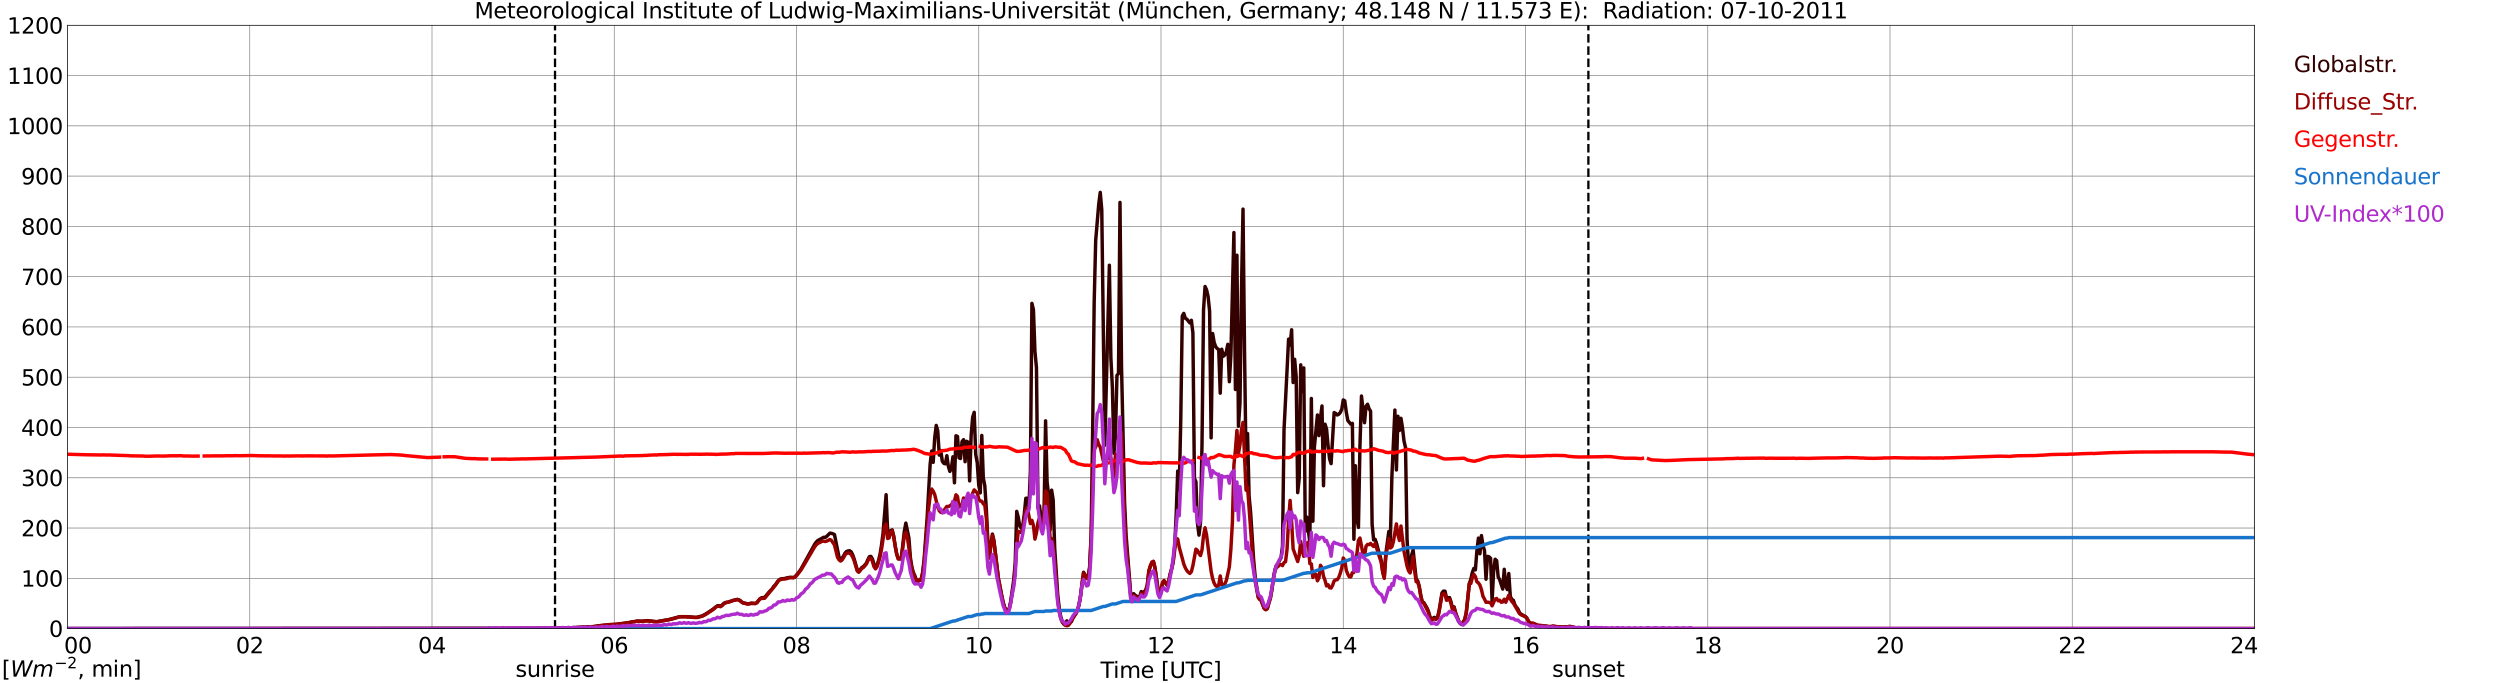 <?xml version="1.0" encoding="utf-8" standalone="no"?>
<!DOCTYPE svg PUBLIC "-//W3C//DTD SVG 1.1//EN"
  "http://www.w3.org/Graphics/SVG/1.1/DTD/svg11.dtd">
<svg xmlns:xlink="http://www.w3.org/1999/xlink" width="1085.4pt" height="296.64pt" viewBox="0 0 1085.4 296.64" xmlns="http://www.w3.org/2000/svg" version="1.1">
 <defs>
  <style type="text/css">*{stroke-linejoin: round; stroke-linecap: butt}</style>
 </defs>
 <g id="figure_1">
  <g id="patch_1">
   <path d="M 0 296.64 
L 1085.4 296.64 
L 1085.4 0 
L 0 0 
z
" style="fill: #ffffff"/>
  </g>
  <g id="axes_1">
   <g id="patch_2">
    <path d="M 29.306 272.909 
L 978.814 272.909 
L 978.814 10.976 
L 29.306 10.976 
z
" style="fill: #ffffff"/>
   </g>
   <g id="patch_3">
    <path d="M 978.814 272.909 
L 978.814 272.909 
L 978.814 10.976 
L 978.814 10.976 
z
" clip-path="url(#pc56e25593c)" style="fill: #d3d3d3; opacity: 0.25; stroke: #d3d3d3; stroke-linejoin: miter"/>
   </g>
   <g id="matplotlib.axis_1">
    <g id="xtick_1">
     <g id="line2d_1">
      <path d="M 29.306 272.909 
L 29.306 10.976 
" clip-path="url(#pc56e25593c)" style="fill: none; stroke: #808080; stroke-width: 0.3; stroke-linecap: square"/>
     </g>
     <g id="line2d_2"/>
     <g id="text_1">
      <!--    00 -->
      <g transform="translate(18.733 283.627) scale(0.095 -0.095)">
       <defs>
        <path id="DejaVuSans-20" transform="scale(0.016)"/>
        <path id="DejaVuSans-30" d="M 2034 4250 
Q 1547 4250 1301 3770 
Q 1056 3291 1056 2328 
Q 1056 1369 1301 889 
Q 1547 409 2034 409 
Q 2525 409 2770 889 
Q 3016 1369 3016 2328 
Q 3016 3291 2770 3770 
Q 2525 4250 2034 4250 
z
M 2034 4750 
Q 2819 4750 3233 4129 
Q 3647 3509 3647 2328 
Q 3647 1150 3233 529 
Q 2819 -91 2034 -91 
Q 1250 -91 836 529 
Q 422 1150 422 2328 
Q 422 3509 836 4129 
Q 1250 4750 2034 4750 
z
" transform="scale(0.016)"/>
       </defs>
       <use xlink:href="#DejaVuSans-20"/>
       <use xlink:href="#DejaVuSans-20" transform="translate(31.787 0)"/>
       <use xlink:href="#DejaVuSans-20" transform="translate(63.574 0)"/>
       <use xlink:href="#DejaVuSans-30" transform="translate(95.361 0)"/>
       <use xlink:href="#DejaVuSans-30" transform="translate(158.984 0)"/>
      </g>
     </g>
    </g>
    <g id="xtick_2">
     <g id="line2d_3">
      <path d="M 108.431 272.909 
L 108.431 10.976 
" clip-path="url(#pc56e25593c)" style="fill: none; stroke: #808080; stroke-width: 0.3; stroke-linecap: square"/>
     </g>
     <g id="line2d_4"/>
     <g id="text_2">
      <!-- 02 -->
      <g transform="translate(102.387 283.627) scale(0.095 -0.095)">
       <defs>
        <path id="DejaVuSans-32" d="M 1228 531 
L 3431 531 
L 3431 0 
L 469 0 
L 469 531 
Q 828 903 1448 1529 
Q 2069 2156 2228 2338 
Q 2531 2678 2651 2914 
Q 2772 3150 2772 3378 
Q 2772 3750 2511 3984 
Q 2250 4219 1831 4219 
Q 1534 4219 1204 4116 
Q 875 4013 500 3803 
L 500 4441 
Q 881 4594 1212 4672 
Q 1544 4750 1819 4750 
Q 2544 4750 2975 4387 
Q 3406 4025 3406 3419 
Q 3406 3131 3298 2873 
Q 3191 2616 2906 2266 
Q 2828 2175 2409 1742 
Q 1991 1309 1228 531 
z
" transform="scale(0.016)"/>
       </defs>
       <use xlink:href="#DejaVuSans-30"/>
       <use xlink:href="#DejaVuSans-32" transform="translate(63.623 0)"/>
      </g>
     </g>
    </g>
    <g id="xtick_3">
     <g id="line2d_5">
      <path d="M 187.557 272.909 
L 187.557 10.976 
" clip-path="url(#pc56e25593c)" style="fill: none; stroke: #808080; stroke-width: 0.3; stroke-linecap: square"/>
     </g>
     <g id="line2d_6"/>
     <g id="text_3">
      <!-- 04 -->
      <g transform="translate(181.513 283.627) scale(0.095 -0.095)">
       <defs>
        <path id="DejaVuSans-34" d="M 2419 4116 
L 825 1625 
L 2419 1625 
L 2419 4116 
z
M 2253 4666 
L 3047 4666 
L 3047 1625 
L 3713 1625 
L 3713 1100 
L 3047 1100 
L 3047 0 
L 2419 0 
L 2419 1100 
L 313 1100 
L 313 1709 
L 2253 4666 
z
" transform="scale(0.016)"/>
       </defs>
       <use xlink:href="#DejaVuSans-30"/>
       <use xlink:href="#DejaVuSans-34" transform="translate(63.623 0)"/>
      </g>
     </g>
    </g>
    <g id="xtick_4">
     <g id="line2d_7">
      <path d="M 266.683 272.909 
L 266.683 10.976 
" clip-path="url(#pc56e25593c)" style="fill: none; stroke: #808080; stroke-width: 0.3; stroke-linecap: square"/>
     </g>
     <g id="line2d_8"/>
     <g id="text_4">
      <!-- 06 -->
      <g transform="translate(260.638 283.627) scale(0.095 -0.095)">
       <defs>
        <path id="DejaVuSans-36" d="M 2113 2584 
Q 1688 2584 1439 2293 
Q 1191 2003 1191 1497 
Q 1191 994 1439 701 
Q 1688 409 2113 409 
Q 2538 409 2786 701 
Q 3034 994 3034 1497 
Q 3034 2003 2786 2293 
Q 2538 2584 2113 2584 
z
M 3366 4563 
L 3366 3988 
Q 3128 4100 2886 4159 
Q 2644 4219 2406 4219 
Q 1781 4219 1451 3797 
Q 1122 3375 1075 2522 
Q 1259 2794 1537 2939 
Q 1816 3084 2150 3084 
Q 2853 3084 3261 2657 
Q 3669 2231 3669 1497 
Q 3669 778 3244 343 
Q 2819 -91 2113 -91 
Q 1303 -91 875 529 
Q 447 1150 447 2328 
Q 447 3434 972 4092 
Q 1497 4750 2381 4750 
Q 2619 4750 2861 4703 
Q 3103 4656 3366 4563 
z
" transform="scale(0.016)"/>
       </defs>
       <use xlink:href="#DejaVuSans-30"/>
       <use xlink:href="#DejaVuSans-36" transform="translate(63.623 0)"/>
      </g>
     </g>
    </g>
    <g id="xtick_5">
     <g id="line2d_9">
      <path d="M 345.808 272.909 
L 345.808 10.976 
" clip-path="url(#pc56e25593c)" style="fill: none; stroke: #808080; stroke-width: 0.3; stroke-linecap: square"/>
     </g>
     <g id="line2d_10"/>
     <g id="text_5">
      <!-- 08 -->
      <g transform="translate(339.764 283.627) scale(0.095 -0.095)">
       <defs>
        <path id="DejaVuSans-38" d="M 2034 2216 
Q 1584 2216 1326 1975 
Q 1069 1734 1069 1313 
Q 1069 891 1326 650 
Q 1584 409 2034 409 
Q 2484 409 2743 651 
Q 3003 894 3003 1313 
Q 3003 1734 2745 1975 
Q 2488 2216 2034 2216 
z
M 1403 2484 
Q 997 2584 770 2862 
Q 544 3141 544 3541 
Q 544 4100 942 4425 
Q 1341 4750 2034 4750 
Q 2731 4750 3128 4425 
Q 3525 4100 3525 3541 
Q 3525 3141 3298 2862 
Q 3072 2584 2669 2484 
Q 3125 2378 3379 2068 
Q 3634 1759 3634 1313 
Q 3634 634 3220 271 
Q 2806 -91 2034 -91 
Q 1263 -91 848 271 
Q 434 634 434 1313 
Q 434 1759 690 2068 
Q 947 2378 1403 2484 
z
M 1172 3481 
Q 1172 3119 1398 2916 
Q 1625 2713 2034 2713 
Q 2441 2713 2670 2916 
Q 2900 3119 2900 3481 
Q 2900 3844 2670 4047 
Q 2441 4250 2034 4250 
Q 1625 4250 1398 4047 
Q 1172 3844 1172 3481 
z
" transform="scale(0.016)"/>
       </defs>
       <use xlink:href="#DejaVuSans-30"/>
       <use xlink:href="#DejaVuSans-38" transform="translate(63.623 0)"/>
      </g>
     </g>
    </g>
    <g id="xtick_6">
     <g id="line2d_11">
      <path d="M 424.934 272.909 
L 424.934 10.976 
" clip-path="url(#pc56e25593c)" style="fill: none; stroke: #808080; stroke-width: 0.3; stroke-linecap: square"/>
     </g>
     <g id="line2d_12"/>
     <g id="text_6">
      <!-- 10 -->
      <g transform="translate(418.89 283.627) scale(0.095 -0.095)">
       <defs>
        <path id="DejaVuSans-31" d="M 794 531 
L 1825 531 
L 1825 4091 
L 703 3866 
L 703 4441 
L 1819 4666 
L 2450 4666 
L 2450 531 
L 3481 531 
L 3481 0 
L 794 0 
L 794 531 
z
" transform="scale(0.016)"/>
       </defs>
       <use xlink:href="#DejaVuSans-31"/>
       <use xlink:href="#DejaVuSans-30" transform="translate(63.623 0)"/>
      </g>
     </g>
    </g>
    <g id="xtick_7">
     <g id="line2d_13">
      <path d="M 504.06 272.909 
L 504.06 10.976 
" clip-path="url(#pc56e25593c)" style="fill: none; stroke: #808080; stroke-width: 0.3; stroke-linecap: square"/>
     </g>
     <g id="line2d_14"/>
     <g id="text_7">
      <!-- 12 -->
      <g transform="translate(498.015 283.627) scale(0.095 -0.095)">
       <use xlink:href="#DejaVuSans-31"/>
       <use xlink:href="#DejaVuSans-32" transform="translate(63.623 0)"/>
      </g>
     </g>
    </g>
    <g id="xtick_8">
     <g id="line2d_15">
      <path d="M 583.185 272.909 
L 583.185 10.976 
" clip-path="url(#pc56e25593c)" style="fill: none; stroke: #808080; stroke-width: 0.3; stroke-linecap: square"/>
     </g>
     <g id="line2d_16"/>
     <g id="text_8">
      <!-- 14 -->
      <g transform="translate(577.141 283.627) scale(0.095 -0.095)">
       <use xlink:href="#DejaVuSans-31"/>
       <use xlink:href="#DejaVuSans-34" transform="translate(63.623 0)"/>
      </g>
     </g>
    </g>
    <g id="xtick_9">
     <g id="line2d_17">
      <path d="M 662.311 272.909 
L 662.311 10.976 
" clip-path="url(#pc56e25593c)" style="fill: none; stroke: #808080; stroke-width: 0.3; stroke-linecap: square"/>
     </g>
     <g id="line2d_18"/>
     <g id="text_9">
      <!-- 16 -->
      <g transform="translate(656.267 283.627) scale(0.095 -0.095)">
       <use xlink:href="#DejaVuSans-31"/>
       <use xlink:href="#DejaVuSans-36" transform="translate(63.623 0)"/>
      </g>
     </g>
    </g>
    <g id="xtick_10">
     <g id="line2d_19">
      <path d="M 741.437 272.909 
L 741.437 10.976 
" clip-path="url(#pc56e25593c)" style="fill: none; stroke: #808080; stroke-width: 0.3; stroke-linecap: square"/>
     </g>
     <g id="line2d_20"/>
     <g id="text_10">
      <!-- 18 -->
      <g transform="translate(735.392 283.627) scale(0.095 -0.095)">
       <use xlink:href="#DejaVuSans-31"/>
       <use xlink:href="#DejaVuSans-38" transform="translate(63.623 0)"/>
      </g>
     </g>
    </g>
    <g id="xtick_11">
     <g id="line2d_21">
      <path d="M 820.562 272.909 
L 820.562 10.976 
" clip-path="url(#pc56e25593c)" style="fill: none; stroke: #808080; stroke-width: 0.3; stroke-linecap: square"/>
     </g>
     <g id="line2d_22"/>
     <g id="text_11">
      <!-- 20 -->
      <g transform="translate(814.518 283.627) scale(0.095 -0.095)">
       <use xlink:href="#DejaVuSans-32"/>
       <use xlink:href="#DejaVuSans-30" transform="translate(63.623 0)"/>
      </g>
     </g>
    </g>
    <g id="xtick_12">
     <g id="line2d_23">
      <path d="M 899.688 272.909 
L 899.688 10.976 
" clip-path="url(#pc56e25593c)" style="fill: none; stroke: #808080; stroke-width: 0.3; stroke-linecap: square"/>
     </g>
     <g id="line2d_24"/>
     <g id="text_12">
      <!-- 22 -->
      <g transform="translate(893.644 283.627) scale(0.095 -0.095)">
       <use xlink:href="#DejaVuSans-32"/>
       <use xlink:href="#DejaVuSans-32" transform="translate(63.623 0)"/>
      </g>
     </g>
    </g>
    <g id="xtick_13">
     <g id="line2d_25">
      <path d="M 978.814 272.909 
L 978.814 10.976 
" clip-path="url(#pc56e25593c)" style="fill: none; stroke: #808080; stroke-width: 0.3; stroke-linecap: square"/>
     </g>
     <g id="line2d_26"/>
     <g id="text_13">
      <!-- 24    -->
      <g transform="translate(968.241 283.627) scale(0.095 -0.095)">
       <use xlink:href="#DejaVuSans-32"/>
       <use xlink:href="#DejaVuSans-34" transform="translate(63.623 0)"/>
       <use xlink:href="#DejaVuSans-20" transform="translate(127.246 0)"/>
       <use xlink:href="#DejaVuSans-20" transform="translate(159.033 0)"/>
       <use xlink:href="#DejaVuSans-20" transform="translate(190.82 0)"/>
      </g>
     </g>
    </g>
    <g id="text_14">
     <!-- Time [UTC] -->
     <g transform="translate(477.806 294.322) scale(0.095 -0.095)">
      <defs>
       <path id="DejaVuSans-54" d="M -19 4666 
L 3928 4666 
L 3928 4134 
L 2272 4134 
L 2272 0 
L 1638 0 
L 1638 4134 
L -19 4134 
L -19 4666 
z
" transform="scale(0.016)"/>
       <path id="DejaVuSans-69" d="M 603 3500 
L 1178 3500 
L 1178 0 
L 603 0 
L 603 3500 
z
M 603 4863 
L 1178 4863 
L 1178 4134 
L 603 4134 
L 603 4863 
z
" transform="scale(0.016)"/>
       <path id="DejaVuSans-6d" d="M 3328 2828 
Q 3544 3216 3844 3400 
Q 4144 3584 4550 3584 
Q 5097 3584 5394 3201 
Q 5691 2819 5691 2113 
L 5691 0 
L 5113 0 
L 5113 2094 
Q 5113 2597 4934 2840 
Q 4756 3084 4391 3084 
Q 3944 3084 3684 2787 
Q 3425 2491 3425 1978 
L 3425 0 
L 2847 0 
L 2847 2094 
Q 2847 2600 2669 2842 
Q 2491 3084 2119 3084 
Q 1678 3084 1418 2786 
Q 1159 2488 1159 1978 
L 1159 0 
L 581 0 
L 581 3500 
L 1159 3500 
L 1159 2956 
Q 1356 3278 1631 3431 
Q 1906 3584 2284 3584 
Q 2666 3584 2933 3390 
Q 3200 3197 3328 2828 
z
" transform="scale(0.016)"/>
       <path id="DejaVuSans-65" d="M 3597 1894 
L 3597 1613 
L 953 1613 
Q 991 1019 1311 708 
Q 1631 397 2203 397 
Q 2534 397 2845 478 
Q 3156 559 3463 722 
L 3463 178 
Q 3153 47 2828 -22 
Q 2503 -91 2169 -91 
Q 1331 -91 842 396 
Q 353 884 353 1716 
Q 353 2575 817 3079 
Q 1281 3584 2069 3584 
Q 2775 3584 3186 3129 
Q 3597 2675 3597 1894 
z
M 3022 2063 
Q 3016 2534 2758 2815 
Q 2500 3097 2075 3097 
Q 1594 3097 1305 2825 
Q 1016 2553 972 2059 
L 3022 2063 
z
" transform="scale(0.016)"/>
       <path id="DejaVuSans-5b" d="M 550 4863 
L 1875 4863 
L 1875 4416 
L 1125 4416 
L 1125 -397 
L 1875 -397 
L 1875 -844 
L 550 -844 
L 550 4863 
z
" transform="scale(0.016)"/>
       <path id="DejaVuSans-55" d="M 556 4666 
L 1191 4666 
L 1191 1831 
Q 1191 1081 1462 751 
Q 1734 422 2344 422 
Q 2950 422 3222 751 
Q 3494 1081 3494 1831 
L 3494 4666 
L 4128 4666 
L 4128 1753 
Q 4128 841 3676 375 
Q 3225 -91 2344 -91 
Q 1459 -91 1007 375 
Q 556 841 556 1753 
L 556 4666 
z
" transform="scale(0.016)"/>
       <path id="DejaVuSans-43" d="M 4122 4306 
L 4122 3641 
Q 3803 3938 3442 4084 
Q 3081 4231 2675 4231 
Q 1875 4231 1450 3742 
Q 1025 3253 1025 2328 
Q 1025 1406 1450 917 
Q 1875 428 2675 428 
Q 3081 428 3442 575 
Q 3803 722 4122 1019 
L 4122 359 
Q 3791 134 3420 21 
Q 3050 -91 2638 -91 
Q 1578 -91 968 557 
Q 359 1206 359 2328 
Q 359 3453 968 4101 
Q 1578 4750 2638 4750 
Q 3056 4750 3426 4639 
Q 3797 4528 4122 4306 
z
" transform="scale(0.016)"/>
       <path id="DejaVuSans-5d" d="M 1947 4863 
L 1947 -844 
L 622 -844 
L 622 -397 
L 1369 -397 
L 1369 4416 
L 622 4416 
L 622 4863 
L 1947 4863 
z
" transform="scale(0.016)"/>
      </defs>
      <use xlink:href="#DejaVuSans-54"/>
      <use xlink:href="#DejaVuSans-69" transform="translate(57.959 0)"/>
      <use xlink:href="#DejaVuSans-6d" transform="translate(85.742 0)"/>
      <use xlink:href="#DejaVuSans-65" transform="translate(183.154 0)"/>
      <use xlink:href="#DejaVuSans-20" transform="translate(244.678 0)"/>
      <use xlink:href="#DejaVuSans-5b" transform="translate(276.465 0)"/>
      <use xlink:href="#DejaVuSans-55" transform="translate(315.479 0)"/>
      <use xlink:href="#DejaVuSans-54" transform="translate(388.672 0)"/>
      <use xlink:href="#DejaVuSans-43" transform="translate(443.881 0)"/>
      <use xlink:href="#DejaVuSans-5d" transform="translate(513.705 0)"/>
     </g>
    </g>
   </g>
   <g id="matplotlib.axis_2">
    <g id="ytick_1">
     <g id="line2d_27">
      <path d="M 29.306 272.909 
L 978.814 272.909 
" clip-path="url(#pc56e25593c)" style="fill: none; stroke: #808080; stroke-width: 0.3; stroke-linecap: square"/>
     </g>
     <g id="line2d_28"/>
     <g id="text_15">
      <!-- 0 -->
      <g transform="translate(21.261 276.518) scale(0.095 -0.095)">
       <use xlink:href="#DejaVuSans-30"/>
      </g>
     </g>
    </g>
    <g id="ytick_2">
     <g id="line2d_29">
      <path d="M 29.306 251.081 
L 978.814 251.081 
" clip-path="url(#pc56e25593c)" style="fill: none; stroke: #808080; stroke-width: 0.3; stroke-linecap: square"/>
     </g>
     <g id="line2d_30"/>
     <g id="text_16">
      <!-- 100 -->
      <g transform="translate(9.173 254.69) scale(0.095 -0.095)">
       <use xlink:href="#DejaVuSans-31"/>
       <use xlink:href="#DejaVuSans-30" transform="translate(63.623 0)"/>
       <use xlink:href="#DejaVuSans-30" transform="translate(127.246 0)"/>
      </g>
     </g>
    </g>
    <g id="ytick_3">
     <g id="line2d_31">
      <path d="M 29.306 229.253 
L 978.814 229.253 
" clip-path="url(#pc56e25593c)" style="fill: none; stroke: #808080; stroke-width: 0.3; stroke-linecap: square"/>
     </g>
     <g id="line2d_32"/>
     <g id="text_17">
      <!-- 200 -->
      <g transform="translate(9.173 232.863) scale(0.095 -0.095)">
       <use xlink:href="#DejaVuSans-32"/>
       <use xlink:href="#DejaVuSans-30" transform="translate(63.623 0)"/>
       <use xlink:href="#DejaVuSans-30" transform="translate(127.246 0)"/>
      </g>
     </g>
    </g>
    <g id="ytick_4">
     <g id="line2d_33">
      <path d="M 29.306 207.426 
L 978.814 207.426 
" clip-path="url(#pc56e25593c)" style="fill: none; stroke: #808080; stroke-width: 0.3; stroke-linecap: square"/>
     </g>
     <g id="line2d_34"/>
     <g id="text_18">
      <!-- 300 -->
      <g transform="translate(9.173 211.035) scale(0.095 -0.095)">
       <defs>
        <path id="DejaVuSans-33" d="M 2597 2516 
Q 3050 2419 3304 2112 
Q 3559 1806 3559 1356 
Q 3559 666 3084 287 
Q 2609 -91 1734 -91 
Q 1441 -91 1130 -33 
Q 819 25 488 141 
L 488 750 
Q 750 597 1062 519 
Q 1375 441 1716 441 
Q 2309 441 2620 675 
Q 2931 909 2931 1356 
Q 2931 1769 2642 2001 
Q 2353 2234 1838 2234 
L 1294 2234 
L 1294 2753 
L 1863 2753 
Q 2328 2753 2575 2939 
Q 2822 3125 2822 3475 
Q 2822 3834 2567 4026 
Q 2313 4219 1838 4219 
Q 1578 4219 1281 4162 
Q 984 4106 628 3988 
L 628 4550 
Q 988 4650 1302 4700 
Q 1616 4750 1894 4750 
Q 2613 4750 3031 4423 
Q 3450 4097 3450 3541 
Q 3450 3153 3228 2886 
Q 3006 2619 2597 2516 
z
" transform="scale(0.016)"/>
       </defs>
       <use xlink:href="#DejaVuSans-33"/>
       <use xlink:href="#DejaVuSans-30" transform="translate(63.623 0)"/>
       <use xlink:href="#DejaVuSans-30" transform="translate(127.246 0)"/>
      </g>
     </g>
    </g>
    <g id="ytick_5">
     <g id="line2d_35">
      <path d="M 29.306 185.598 
L 978.814 185.598 
" clip-path="url(#pc56e25593c)" style="fill: none; stroke: #808080; stroke-width: 0.3; stroke-linecap: square"/>
     </g>
     <g id="line2d_36"/>
     <g id="text_19">
      <!-- 400 -->
      <g transform="translate(9.173 189.207) scale(0.095 -0.095)">
       <use xlink:href="#DejaVuSans-34"/>
       <use xlink:href="#DejaVuSans-30" transform="translate(63.623 0)"/>
       <use xlink:href="#DejaVuSans-30" transform="translate(127.246 0)"/>
      </g>
     </g>
    </g>
    <g id="ytick_6">
     <g id="line2d_37">
      <path d="M 29.306 163.77 
L 978.814 163.77 
" clip-path="url(#pc56e25593c)" style="fill: none; stroke: #808080; stroke-width: 0.3; stroke-linecap: square"/>
     </g>
     <g id="line2d_38"/>
     <g id="text_20">
      <!-- 500 -->
      <g transform="translate(9.173 167.379) scale(0.095 -0.095)">
       <defs>
        <path id="DejaVuSans-35" d="M 691 4666 
L 3169 4666 
L 3169 4134 
L 1269 4134 
L 1269 2991 
Q 1406 3038 1543 3061 
Q 1681 3084 1819 3084 
Q 2600 3084 3056 2656 
Q 3513 2228 3513 1497 
Q 3513 744 3044 326 
Q 2575 -91 1722 -91 
Q 1428 -91 1123 -41 
Q 819 9 494 109 
L 494 744 
Q 775 591 1075 516 
Q 1375 441 1709 441 
Q 2250 441 2565 725 
Q 2881 1009 2881 1497 
Q 2881 1984 2565 2268 
Q 2250 2553 1709 2553 
Q 1456 2553 1204 2497 
Q 953 2441 691 2322 
L 691 4666 
z
" transform="scale(0.016)"/>
       </defs>
       <use xlink:href="#DejaVuSans-35"/>
       <use xlink:href="#DejaVuSans-30" transform="translate(63.623 0)"/>
       <use xlink:href="#DejaVuSans-30" transform="translate(127.246 0)"/>
      </g>
     </g>
    </g>
    <g id="ytick_7">
     <g id="line2d_39">
      <path d="M 29.306 141.942 
L 978.814 141.942 
" clip-path="url(#pc56e25593c)" style="fill: none; stroke: #808080; stroke-width: 0.3; stroke-linecap: square"/>
     </g>
     <g id="line2d_40"/>
     <g id="text_21">
      <!-- 600 -->
      <g transform="translate(9.173 145.551) scale(0.095 -0.095)">
       <use xlink:href="#DejaVuSans-36"/>
       <use xlink:href="#DejaVuSans-30" transform="translate(63.623 0)"/>
       <use xlink:href="#DejaVuSans-30" transform="translate(127.246 0)"/>
      </g>
     </g>
    </g>
    <g id="ytick_8">
     <g id="line2d_41">
      <path d="M 29.306 120.114 
L 978.814 120.114 
" clip-path="url(#pc56e25593c)" style="fill: none; stroke: #808080; stroke-width: 0.3; stroke-linecap: square"/>
     </g>
     <g id="line2d_42"/>
     <g id="text_22">
      <!-- 700 -->
      <g transform="translate(9.173 123.724) scale(0.095 -0.095)">
       <defs>
        <path id="DejaVuSans-37" d="M 525 4666 
L 3525 4666 
L 3525 4397 
L 1831 0 
L 1172 0 
L 2766 4134 
L 525 4134 
L 525 4666 
z
" transform="scale(0.016)"/>
       </defs>
       <use xlink:href="#DejaVuSans-37"/>
       <use xlink:href="#DejaVuSans-30" transform="translate(63.623 0)"/>
       <use xlink:href="#DejaVuSans-30" transform="translate(127.246 0)"/>
      </g>
     </g>
    </g>
    <g id="ytick_9">
     <g id="line2d_43">
      <path d="M 29.306 98.287 
L 978.814 98.287 
" clip-path="url(#pc56e25593c)" style="fill: none; stroke: #808080; stroke-width: 0.3; stroke-linecap: square"/>
     </g>
     <g id="line2d_44"/>
     <g id="text_23">
      <!-- 800 -->
      <g transform="translate(9.173 101.896) scale(0.095 -0.095)">
       <use xlink:href="#DejaVuSans-38"/>
       <use xlink:href="#DejaVuSans-30" transform="translate(63.623 0)"/>
       <use xlink:href="#DejaVuSans-30" transform="translate(127.246 0)"/>
      </g>
     </g>
    </g>
    <g id="ytick_10">
     <g id="line2d_45">
      <path d="M 29.306 76.459 
L 978.814 76.459 
" clip-path="url(#pc56e25593c)" style="fill: none; stroke: #808080; stroke-width: 0.3; stroke-linecap: square"/>
     </g>
     <g id="line2d_46"/>
     <g id="text_24">
      <!-- 900 -->
      <g transform="translate(9.173 80.068) scale(0.095 -0.095)">
       <defs>
        <path id="DejaVuSans-39" d="M 703 97 
L 703 672 
Q 941 559 1184 500 
Q 1428 441 1663 441 
Q 2288 441 2617 861 
Q 2947 1281 2994 2138 
Q 2813 1869 2534 1725 
Q 2256 1581 1919 1581 
Q 1219 1581 811 2004 
Q 403 2428 403 3163 
Q 403 3881 828 4315 
Q 1253 4750 1959 4750 
Q 2769 4750 3195 4129 
Q 3622 3509 3622 2328 
Q 3622 1225 3098 567 
Q 2575 -91 1691 -91 
Q 1453 -91 1209 -44 
Q 966 3 703 97 
z
M 1959 2075 
Q 2384 2075 2632 2365 
Q 2881 2656 2881 3163 
Q 2881 3666 2632 3958 
Q 2384 4250 1959 4250 
Q 1534 4250 1286 3958 
Q 1038 3666 1038 3163 
Q 1038 2656 1286 2365 
Q 1534 2075 1959 2075 
z
" transform="scale(0.016)"/>
       </defs>
       <use xlink:href="#DejaVuSans-39"/>
       <use xlink:href="#DejaVuSans-30" transform="translate(63.623 0)"/>
       <use xlink:href="#DejaVuSans-30" transform="translate(127.246 0)"/>
      </g>
     </g>
    </g>
    <g id="ytick_11">
     <g id="line2d_47">
      <path d="M 29.306 54.631 
L 978.814 54.631 
" clip-path="url(#pc56e25593c)" style="fill: none; stroke: #808080; stroke-width: 0.3; stroke-linecap: square"/>
     </g>
     <g id="line2d_48"/>
     <g id="text_25">
      <!-- 1000 -->
      <g transform="translate(3.128 58.24) scale(0.095 -0.095)">
       <use xlink:href="#DejaVuSans-31"/>
       <use xlink:href="#DejaVuSans-30" transform="translate(63.623 0)"/>
       <use xlink:href="#DejaVuSans-30" transform="translate(127.246 0)"/>
       <use xlink:href="#DejaVuSans-30" transform="translate(190.869 0)"/>
      </g>
     </g>
    </g>
    <g id="ytick_12">
     <g id="line2d_49">
      <path d="M 29.306 32.803 
L 978.814 32.803 
" clip-path="url(#pc56e25593c)" style="fill: none; stroke: #808080; stroke-width: 0.3; stroke-linecap: square"/>
     </g>
     <g id="line2d_50"/>
     <g id="text_26">
      <!-- 1100 -->
      <g transform="translate(3.128 36.413) scale(0.095 -0.095)">
       <use xlink:href="#DejaVuSans-31"/>
       <use xlink:href="#DejaVuSans-31" transform="translate(63.623 0)"/>
       <use xlink:href="#DejaVuSans-30" transform="translate(127.246 0)"/>
       <use xlink:href="#DejaVuSans-30" transform="translate(190.869 0)"/>
      </g>
     </g>
    </g>
    <g id="ytick_13">
     <g id="line2d_51">
      <path d="M 29.306 10.976 
L 978.814 10.976 
" clip-path="url(#pc56e25593c)" style="fill: none; stroke: #808080; stroke-width: 0.3; stroke-linecap: square"/>
     </g>
     <g id="line2d_52"/>
     <g id="text_27">
      <!-- 1200 -->
      <g transform="translate(3.128 14.585) scale(0.095 -0.095)">
       <use xlink:href="#DejaVuSans-31"/>
       <use xlink:href="#DejaVuSans-32" transform="translate(63.623 0)"/>
       <use xlink:href="#DejaVuSans-30" transform="translate(127.246 0)"/>
       <use xlink:href="#DejaVuSans-30" transform="translate(190.869 0)"/>
      </g>
     </g>
    </g>
   </g>
   <g id="line2d_53">
    <path d="M 240.967 272.909 
L 240.967 10.976 
" clip-path="url(#pc56e25593c)" style="fill: none; stroke-dasharray: 3.7,1.6; stroke-dashoffset: 0; stroke: #000000"/>
   </g>
   <g id="line2d_54">
    <path d="M 689.609 272.909 
L 689.609 10.976 
" clip-path="url(#pc56e25593c)" style="fill: none; stroke-dasharray: 3.7,1.6; stroke-dashoffset: 0; stroke: #000000"/>
   </g>
   <g id="line2d_55">
    <path d="M 29.306 272.909 
L 240.308 272.813 
L 242.945 272.754 
L 244.264 272.754 
L 258.111 272.012 
L 259.43 271.776 
L 261.408 271.597 
L 264.705 271.213 
L 266.023 271.182 
L 267.342 271.123 
L 273.277 270.265 
L 275.255 269.879 
L 275.914 269.82 
L 276.573 269.643 
L 279.211 269.672 
L 280.53 269.495 
L 281.189 269.464 
L 285.145 269.91 
L 287.124 269.525 
L 287.783 269.464 
L 288.442 269.257 
L 289.761 269.139 
L 291.08 268.814 
L 295.036 267.747 
L 297.674 267.718 
L 302.289 268.043 
L 304.927 267.393 
L 306.905 266.267 
L 308.224 265.378 
L 309.543 264.49 
L 310.861 263.453 
L 311.521 262.979 
L 312.18 262.979 
L 312.839 263.156 
L 313.499 262.713 
L 314.158 262.032 
L 314.818 261.646 
L 315.477 261.469 
L 316.136 261.438 
L 318.114 260.729 
L 319.433 260.373 
L 320.093 260.225 
L 320.752 260.401 
L 321.411 260.757 
L 322.071 261.41 
L 322.73 261.735 
L 324.708 262.18 
L 325.368 262.091 
L 326.027 261.853 
L 328.005 261.973 
L 328.665 261.587 
L 329.983 259.928 
L 330.643 259.513 
L 331.961 259.367 
L 333.94 256.996 
L 335.258 255.634 
L 335.918 254.597 
L 336.577 253.947 
L 337.896 252.109 
L 338.555 251.546 
L 339.215 251.28 
L 340.533 251.192 
L 341.852 250.837 
L 343.171 250.629 
L 344.49 250.719 
L 345.149 250.422 
L 346.468 248.881 
L 347.787 247.015 
L 353.721 236.264 
L 354.38 235.345 
L 355.04 234.695 
L 357.677 233.243 
L 358.337 233.302 
L 358.996 232.8 
L 360.315 231.467 
L 360.974 231.556 
L 361.634 231.763 
L 362.293 232.089 
L 364.271 241.922 
L 364.93 242.632 
L 365.59 242.365 
L 366.249 241.359 
L 366.909 240.115 
L 367.568 239.403 
L 368.227 239.196 
L 368.887 239.109 
L 369.546 239.611 
L 370.206 240.885 
L 370.865 242.752 
L 372.184 247.401 
L 372.843 248.112 
L 374.162 246.395 
L 374.821 246.008 
L 376.14 244.528 
L 376.799 242.959 
L 377.459 241.684 
L 378.118 241.566 
L 378.777 242.69 
L 379.437 244.913 
L 380.096 246.157 
L 380.756 245.386 
L 381.415 243.374 
L 382.074 240.647 
L 382.734 236.561 
L 383.393 231.436 
L 384.712 214.792 
L 385.371 230.637 
L 386.031 231.912 
L 386.69 230.371 
L 387.349 230.046 
L 388.009 232.829 
L 388.668 237.124 
L 389.328 240.56 
L 389.987 242.514 
L 391.306 242.217 
L 392.624 230.637 
L 393.284 227.112 
L 394.603 233.54 
L 395.262 242.158 
L 395.921 246.305 
L 396.581 248.645 
L 397.24 250.066 
L 397.899 251.961 
L 398.559 252.465 
L 399.218 251.814 
L 399.878 251.843 
L 400.537 248.645 
L 401.196 243.105 
L 402.515 224.92 
L 403.834 201.495 
L 404.493 195.837 
L 405.153 200.724 
L 405.812 190.062 
L 406.471 184.701 
L 407.131 187.012 
L 407.79 197.586 
L 408.45 195.601 
L 409.109 200.251 
L 409.768 201.168 
L 410.428 201.375 
L 411.087 197.852 
L 411.746 202.56 
L 412.406 204.662 
L 413.065 203.182 
L 413.725 198.326 
L 414.384 209.608 
L 415.043 189.204 
L 415.703 189.47 
L 416.362 198.769 
L 417.022 199.065 
L 417.681 191.72 
L 418.34 190.891 
L 419 200.458 
L 419.659 191.603 
L 420.318 191.987 
L 420.978 208.781 
L 421.637 188.907 
L 422.297 181.119 
L 422.956 179.015 
L 423.615 197.258 
L 424.275 200.901 
L 424.934 210.735 
L 425.593 213.993 
L 426.253 189.055 
L 426.912 207.506 
L 427.572 210.973 
L 428.231 221.218 
L 428.89 234.872 
L 429.55 241.18 
L 430.869 231.881 
L 431.528 234.664 
L 433.506 251.607 
L 435.484 261.438 
L 436.144 263.719 
L 437.462 265.409 
L 438.122 264.549 
L 438.781 261.172 
L 440.1 251.902 
L 440.759 244.439 
L 441.419 222.02 
L 442.078 224.536 
L 442.737 228.415 
L 443.397 229.306 
L 444.056 228.061 
L 444.716 223.144 
L 445.375 216.331 
L 446.034 216.303 
L 446.694 220.389 
L 447.353 204.634 
L 448.012 131.716 
L 448.672 134.442 
L 449.331 152.655 
L 449.991 159.675 
L 450.65 220.568 
L 451.309 219.621 
L 451.969 224.595 
L 452.628 228.446 
L 453.287 222.137 
L 453.947 182.716 
L 454.606 209.255 
L 455.266 214.792 
L 455.925 230.105 
L 456.584 212.808 
L 457.244 217.043 
L 457.903 237.923 
L 459.222 258.271 
L 459.881 264.106 
L 460.541 267.777 
L 461.2 269.82 
L 461.859 270.916 
L 462.519 271.064 
L 463.178 269.554 
L 463.838 270.709 
L 464.497 270.145 
L 465.156 269.879 
L 465.816 268.161 
L 467.134 266.384 
L 467.794 265.022 
L 468.453 262.713 
L 469.113 258.922 
L 470.431 248.466 
L 471.091 249.562 
L 471.75 251.044 
L 472.409 250.747 
L 473.069 246.395 
L 473.728 232.355 
L 474.388 186.833 
L 475.047 131.301 
L 475.706 104.379 
L 477.025 88.654 
L 477.685 83.529 
L 478.344 91.112 
L 479.663 193.32 
L 481.641 115.16 
L 482.3 155.41 
L 482.96 168.352 
L 483.619 196.784 
L 484.278 189.47 
L 484.938 162.962 
L 485.597 162.192 
L 486.256 87.884 
L 486.916 159.053 
L 488.235 217.813 
L 488.894 232.266 
L 490.872 257.56 
L 491.532 259.72 
L 492.191 257.767 
L 492.85 258.448 
L 494.169 259.247 
L 494.828 258.952 
L 495.488 256.848 
L 496.147 257.204 
L 496.807 256.878 
L 497.466 256.108 
L 498.125 253.916 
L 498.785 248.082 
L 499.444 245.86 
L 500.103 244.38 
L 500.763 243.788 
L 501.422 246.395 
L 502.741 255.634 
L 503.4 257.708 
L 504.06 256.256 
L 504.719 253.471 
L 505.379 252.316 
L 506.697 254.006 
L 507.357 252.849 
L 508.016 249.444 
L 508.675 246.986 
L 509.335 243.758 
L 509.994 237.212 
L 510.654 223.351 
L 511.313 204.516 
L 511.972 212.66 
L 512.632 182.716 
L 513.291 137.195 
L 513.95 136.071 
L 514.61 138.173 
L 515.269 138.559 
L 516.588 140.187 
L 517.247 139.061 
L 517.907 144.54 
L 518.566 207.714 
L 519.226 209.135 
L 519.885 227.173 
L 520.544 232.324 
L 521.204 226.935 
L 521.863 192.757 
L 522.522 134.678 
L 523.182 124.401 
L 523.841 125.822 
L 524.501 128.726 
L 525.16 135.062 
L 525.819 190.092 
L 526.479 144.808 
L 527.138 148.656 
L 527.797 150.523 
L 528.457 151.324 
L 529.116 151.739 
L 529.776 170.692 
L 530.435 151.618 
L 531.094 154.67 
L 531.754 154.137 
L 532.413 152.714 
L 533.073 149.486 
L 533.732 165.717 
L 534.391 154.284 
L 535.71 100.974 
L 536.369 169.094 
L 537.029 110.807 
L 537.688 185.056 
L 538.348 175.077 
L 539.007 125.587 
L 539.666 90.787 
L 540.326 152.478 
L 540.985 201.436 
L 541.644 188.226 
L 542.304 215.384 
L 542.963 222.404 
L 544.282 243.077 
L 544.941 250.391 
L 546.26 258.891 
L 546.919 260.076 
L 547.579 260.639 
L 548.898 264.134 
L 549.557 264.549 
L 550.216 264.165 
L 550.876 261.587 
L 551.535 259.603 
L 552.195 256.018 
L 552.854 251.013 
L 553.513 247.37 
L 554.173 245.504 
L 554.832 244.854 
L 555.491 243.343 
L 556.151 242.247 
L 556.81 237.124 
L 557.47 186.567 
L 558.788 160.622 
L 559.448 147.235 
L 560.107 149.842 
L 560.766 143.178 
L 561.426 166.073 
L 562.085 156.001 
L 562.745 163.408 
L 563.404 213.873 
L 564.063 207.714 
L 564.723 158.4 
L 565.382 170.011 
L 566.042 159.734 
L 566.701 230.696 
L 567.36 224.506 
L 568.679 235.614 
L 569.338 173.003 
L 569.998 226.285 
L 570.657 194.001 
L 571.976 180.169 
L 572.635 189.114 
L 573.295 181.503 
L 573.954 176.26 
L 574.613 210.883 
L 575.273 184.168 
L 575.932 186.27 
L 576.592 193.556 
L 577.251 199.214 
L 577.91 201.288 
L 579.229 179.132 
L 579.889 179.46 
L 580.548 180.169 
L 581.207 179.875 
L 581.867 179.132 
L 582.526 177.742 
L 583.185 173.654 
L 583.845 174.04 
L 584.504 178.897 
L 585.164 182.568 
L 586.482 184.168 
L 587.142 183.812 
L 587.801 234.132 
L 588.46 202.204 
L 589.12 225.307 
L 589.779 228.978 
L 590.439 193.469 
L 591.098 171.936 
L 592.417 183.518 
L 593.076 176.408 
L 593.736 175.52 
L 594.395 177.476 
L 595.054 178.51 
L 595.714 227.675 
L 596.373 234.398 
L 597.032 234.162 
L 597.692 236.057 
L 598.351 238.694 
L 599.011 240.737 
L 599.67 243.402 
L 600.329 248.023 
L 600.989 250.629 
L 601.648 240.56 
L 602.967 230.755 
L 603.626 234.961 
L 604.286 207.299 
L 605.604 178.037 
L 606.264 204.042 
L 606.923 180.732 
L 607.582 186.892 
L 608.242 181.621 
L 608.901 185.709 
L 609.561 191.485 
L 610.22 194.327 
L 610.879 233.835 
L 611.539 245.773 
L 612.198 248.141 
L 612.858 241.062 
L 613.517 238.722 
L 614.836 251.428 
L 615.495 252.14 
L 616.154 254.421 
L 616.814 258.299 
L 617.473 261.231 
L 618.133 261.587 
L 619.451 263.778 
L 620.111 265.201 
L 620.77 267.57 
L 621.429 269.021 
L 622.089 268.43 
L 622.748 268.043 
L 623.408 268.548 
L 624.067 268.133 
L 624.726 265.496 
L 626.045 257.442 
L 626.705 256.641 
L 627.364 256.671 
L 628.023 259.603 
L 629.342 259.454 
L 630.001 261.438 
L 630.661 264.372 
L 631.32 263.484 
L 631.98 266.149 
L 633.298 269.792 
L 633.958 270.739 
L 634.617 271.064 
L 635.936 269.021 
L 636.595 266.208 
L 637.914 253.412 
L 638.573 251.459 
L 639.233 248.556 
L 639.892 246.779 
L 640.552 247.401 
L 641.211 239.078 
L 641.87 233.63 
L 642.53 240.412 
L 643.189 232.532 
L 643.848 236.769 
L 644.508 239.019 
L 645.167 251.459 
L 645.827 241.566 
L 646.486 241.743 
L 647.145 242.396 
L 647.805 261.085 
L 648.464 248.051 
L 649.123 242.811 
L 649.783 243.402 
L 650.442 250.45 
L 651.102 251.725 
L 652.42 255.752 
L 653.08 247.163 
L 653.739 254.36 
L 654.399 255.96 
L 655.058 249.001 
L 655.717 258.952 
L 656.377 260.225 
L 657.036 260.639 
L 657.695 262.595 
L 658.355 263.601 
L 659.014 264.4 
L 659.674 265.97 
L 660.333 266.622 
L 662.311 267.718 
L 662.97 268.458 
L 663.63 269.761 
L 664.289 270.473 
L 664.949 270.709 
L 665.608 270.65 
L 666.267 271.036 
L 666.927 271.243 
L 667.586 271.569 
L 668.246 271.745 
L 671.542 271.924 
L 672.202 272.16 
L 673.521 272.132 
L 674.18 271.953 
L 674.839 272.012 
L 675.499 272.25 
L 678.136 272.278 
L 678.796 272.219 
L 679.455 272.278 
L 681.433 272.012 
L 682.092 272.042 
L 683.411 272.398 
L 684.071 272.546 
L 686.049 272.575 
L 687.368 272.575 
L 688.686 272.664 
L 689.346 272.693 
L 690.005 272.575 
L 690.664 272.693 
L 691.324 272.605 
L 695.939 272.909 
L 978.154 272.909 
L 978.154 272.909 
" clip-path="url(#pc56e25593c)" style="fill: none; stroke: #330000; stroke-width: 1.5; stroke-linecap: square"/>
   </g>
   <g id="line2d_56">
    <path d="M 29.306 272.909 
L 234.373 272.802 
L 237.011 272.717 
L 238.989 272.76 
L 242.286 272.634 
L 248.22 272.549 
L 254.155 272.256 
L 256.792 272.215 
L 258.77 271.879 
L 260.089 271.669 
L 261.408 271.501 
L 264.705 271.165 
L 266.683 271.08 
L 269.32 270.829 
L 270.639 270.661 
L 272.617 270.492 
L 273.936 270.073 
L 275.255 269.947 
L 276.573 269.696 
L 277.892 269.779 
L 279.211 269.779 
L 279.87 269.611 
L 281.189 269.569 
L 283.167 269.779 
L 284.486 269.988 
L 285.805 269.864 
L 288.442 269.443 
L 289.761 269.192 
L 291.739 268.772 
L 295.036 267.805 
L 297.014 267.764 
L 297.674 267.764 
L 298.333 267.891 
L 298.992 267.849 
L 301.63 268.1 
L 302.949 268.059 
L 304.927 267.513 
L 306.246 266.841 
L 309.543 264.699 
L 310.861 263.525 
L 311.521 263.189 
L 312.18 263.23 
L 312.839 263.398 
L 313.499 262.938 
L 314.158 262.224 
L 314.818 261.803 
L 317.455 261.048 
L 318.114 260.755 
L 319.433 260.502 
L 320.093 260.377 
L 320.752 260.502 
L 322.73 261.888 
L 323.39 261.929 
L 324.049 262.18 
L 324.708 262.266 
L 326.027 262.015 
L 328.005 262.056 
L 328.665 261.635 
L 329.324 260.67 
L 329.983 260.041 
L 330.643 259.832 
L 331.961 259.747 
L 334.599 256.558 
L 336.577 254.163 
L 337.896 252.234 
L 338.555 251.729 
L 339.874 251.393 
L 341.193 251.31 
L 342.512 250.933 
L 343.171 250.806 
L 344.49 250.889 
L 345.149 250.555 
L 345.808 249.966 
L 347.787 247.405 
L 349.105 245.222 
L 353.721 237.373 
L 354.38 236.533 
L 355.04 235.946 
L 357.018 234.981 
L 357.677 234.981 
L 358.337 235.107 
L 358.996 234.896 
L 360.315 234.226 
L 360.974 234.645 
L 362.293 236.576 
L 363.612 241.948 
L 364.271 243.04 
L 364.93 243.585 
L 365.59 243.125 
L 366.249 242.116 
L 366.909 240.857 
L 367.568 240.228 
L 368.227 240.102 
L 368.887 240.143 
L 369.546 240.774 
L 370.206 241.865 
L 370.865 243.502 
L 372.184 247.909 
L 372.843 248.455 
L 374.162 246.777 
L 374.821 246.399 
L 376.14 244.886 
L 376.799 243.376 
L 377.459 242.326 
L 378.118 242.411 
L 378.777 243.712 
L 379.437 245.978 
L 380.096 246.986 
L 380.756 246.104 
L 381.415 244.173 
L 382.074 241.78 
L 382.734 238.382 
L 383.393 234.016 
L 384.053 228.433 
L 384.712 227.509 
L 385.371 233.804 
L 386.031 233.512 
L 386.69 231.202 
L 387.349 230.279 
L 388.009 232.84 
L 388.668 237.164 
L 389.328 240.647 
L 389.987 242.704 
L 391.306 242.789 
L 392.624 232.547 
L 393.284 231.076 
L 393.943 233.302 
L 394.603 237.877 
L 395.262 243.417 
L 395.921 247.069 
L 396.581 249.21 
L 397.899 252.065 
L 398.559 252.148 
L 399.218 251.603 
L 399.878 252.024 
L 400.537 249.169 
L 401.196 244.467 
L 403.175 220.625 
L 403.834 215.336 
L 404.493 212.313 
L 405.153 213.236 
L 405.812 214.705 
L 407.131 220.206 
L 407.79 221.716 
L 408.45 222.43 
L 409.109 222.598 
L 411.087 219.87 
L 411.746 219.952 
L 413.065 219.197 
L 413.725 217.896 
L 414.384 217.56 
L 415.043 214.832 
L 415.703 215.504 
L 416.362 220.206 
L 417.022 219.701 
L 417.681 218.861 
L 418.34 216.218 
L 419 217.645 
L 419.659 218.652 
L 420.318 218.988 
L 420.978 217.56 
L 421.637 215.587 
L 422.956 212.69 
L 424.275 213.993 
L 424.934 216.763 
L 425.593 217.519 
L 426.253 217.602 
L 426.912 218.737 
L 427.572 219.365 
L 428.231 225.158 
L 428.89 237.079 
L 429.55 242.326 
L 430.209 236.869 
L 430.869 232.462 
L 431.528 235.232 
L 433.506 251.393 
L 434.165 254.541 
L 434.825 258.361 
L 435.484 261.342 
L 436.144 263.652 
L 436.803 265.204 
L 437.462 265.413 
L 438.122 264.407 
L 438.781 261.678 
L 440.1 253.661 
L 440.759 247.281 
L 441.419 237.332 
L 442.078 230.657 
L 443.397 231.244 
L 444.056 229.482 
L 445.375 221.17 
L 446.034 220.542 
L 447.353 227.3 
L 448.012 225.914 
L 448.672 228.096 
L 449.331 234.058 
L 449.991 231.329 
L 450.65 226.922 
L 451.309 224.822 
L 451.969 226.082 
L 452.628 228.893 
L 453.287 222.388 
L 453.947 213.195 
L 454.606 214.245 
L 455.266 225.032 
L 455.925 233.595 
L 456.584 233.804 
L 457.244 236.199 
L 457.903 243.334 
L 459.222 260.46 
L 459.881 265.455 
L 460.541 268.604 
L 461.2 270.115 
L 462.519 271.542 
L 463.178 271.669 
L 463.838 271.501 
L 464.497 270.702 
L 466.475 267.386 
L 467.134 266.295 
L 467.794 264.826 
L 468.453 262.434 
L 469.113 258.823 
L 469.772 253.283 
L 470.431 248.833 
L 471.75 251.267 
L 472.409 250.679 
L 473.069 246.44 
L 473.728 233.763 
L 474.388 209.962 
L 475.047 195.145 
L 475.706 194.054 
L 476.366 190.906 
L 477.025 192.962 
L 477.685 194.18 
L 479.003 200.015 
L 479.663 202.953 
L 480.322 198.546 
L 480.981 197.118 
L 481.641 199.26 
L 482.3 199.007 
L 482.96 200.393 
L 483.619 207.15 
L 484.278 197.328 
L 484.938 197.915 
L 485.597 196.909 
L 486.256 185.868 
L 486.916 188.848 
L 488.235 224.445 
L 488.894 235.821 
L 490.872 258.655 
L 491.532 260.543 
L 492.191 258.487 
L 492.85 258.991 
L 493.51 259.328 
L 494.169 260.166 
L 494.828 259.452 
L 495.488 257.522 
L 496.147 257.69 
L 496.807 257.437 
L 497.466 256.472 
L 498.125 253.829 
L 498.785 247.783 
L 499.444 245.559 
L 500.103 244.007 
L 500.763 243.712 
L 501.422 246.523 
L 502.741 255.759 
L 503.4 257.522 
L 504.06 255.968 
L 504.719 252.904 
L 505.379 251.98 
L 506.697 253.995 
L 507.357 252.485 
L 508.016 249.21 
L 508.675 246.986 
L 509.335 244.173 
L 510.654 233.68 
L 511.313 234.058 
L 511.972 237.583 
L 513.291 242.411 
L 513.95 244.886 
L 514.61 246.523 
L 515.269 247.7 
L 515.929 248.455 
L 516.588 248.959 
L 517.247 248.204 
L 517.907 245.559 
L 519.226 238.423 
L 519.885 238.969 
L 520.544 240.311 
L 521.204 241.193 
L 521.863 238.716 
L 522.522 232.589 
L 523.182 229.146 
L 523.841 232.252 
L 525.819 248.078 
L 526.479 251.225 
L 527.138 253.198 
L 527.797 254.331 
L 528.457 254.667 
L 529.116 254.08 
L 529.776 250.051 
L 530.435 253.912 
L 531.094 254.122 
L 531.754 253.576 
L 532.413 252.065 
L 533.732 246.146 
L 534.391 238.506 
L 535.051 226.964 
L 535.71 201.988 
L 536.369 195.313 
L 537.029 186.875 
L 537.688 196.865 
L 538.348 193.089 
L 539.007 186.456 
L 539.666 183.391 
L 540.985 212.817 
L 541.644 211.516 
L 543.623 238.801 
L 544.282 246.189 
L 544.941 252.316 
L 546.26 259.452 
L 546.919 260.292 
L 547.579 260.755 
L 548.238 262.685 
L 548.898 264.239 
L 549.557 264.743 
L 550.216 264.239 
L 551.535 259.832 
L 552.195 256.095 
L 552.854 251.393 
L 553.513 247.951 
L 554.173 246.355 
L 554.832 245.978 
L 555.491 245.222 
L 556.151 245.14 
L 556.81 245.559 
L 557.47 244.258 
L 558.129 243.88 
L 558.788 238.465 
L 559.448 226.04 
L 560.107 217.268 
L 560.766 226.459 
L 561.426 238.297 
L 563.404 243.795 
L 564.063 241.193 
L 564.723 235.064 
L 565.382 239.22 
L 566.042 241.529 
L 566.701 235.568 
L 567.36 236.828 
L 568.02 235.441 
L 568.679 244.677 
L 569.338 244.845 
L 569.998 250.721 
L 570.657 249.127 
L 571.317 249.337 
L 571.976 252.148 
L 572.635 250.889 
L 573.295 245.432 
L 573.954 246.482 
L 574.613 250.219 
L 575.273 251.98 
L 575.932 254.375 
L 576.592 253.871 
L 577.251 255.172 
L 577.91 255.298 
L 578.57 254.08 
L 579.229 252.192 
L 579.889 251.771 
L 580.548 251.688 
L 581.207 250.765 
L 581.867 248.918 
L 582.526 246.65 
L 583.185 242.284 
L 583.845 243.293 
L 584.504 247.573 
L 585.164 249.296 
L 585.823 250.428 
L 586.482 250.47 
L 587.142 248.623 
L 587.801 248.538 
L 588.46 242.535 
L 589.12 240.438 
L 589.779 234.645 
L 590.439 233.595 
L 591.757 240.479 
L 592.417 241.529 
L 593.076 237.164 
L 593.736 236.367 
L 594.395 236.45 
L 595.054 235.946 
L 595.714 236.701 
L 596.373 237.247 
L 597.032 235.946 
L 599.67 244.173 
L 600.329 248.623 
L 600.989 251.101 
L 601.648 241.948 
L 602.967 233.848 
L 603.626 237.919 
L 604.286 237.415 
L 604.945 235.19 
L 606.264 227.468 
L 606.923 232.167 
L 607.582 234.645 
L 608.242 228.391 
L 609.561 239.388 
L 610.879 245.768 
L 611.539 247.827 
L 612.198 248.75 
L 612.858 245.685 
L 613.517 241.612 
L 614.176 247.7 
L 614.836 252.526 
L 615.495 252.611 
L 616.154 254.835 
L 616.814 258.697 
L 617.473 261.51 
L 618.133 261.888 
L 620.111 265.749 
L 620.77 268.017 
L 621.429 269.401 
L 622.089 268.897 
L 622.748 268.604 
L 623.408 268.982 
L 624.067 268.351 
L 624.726 266.085 
L 626.045 258.361 
L 626.705 257.732 
L 627.364 257.983 
L 628.023 260.629 
L 629.342 260.124 
L 630.001 262.18 
L 630.661 264.953 
L 631.32 263.903 
L 631.98 266.295 
L 633.298 269.611 
L 633.958 270.41 
L 634.617 270.661 
L 635.276 270.41 
L 635.936 268.814 
L 636.595 265.791 
L 637.914 253.449 
L 638.573 253.325 
L 639.233 250.847 
L 639.892 249.337 
L 640.552 250.343 
L 641.211 252.611 
L 641.87 253.072 
L 642.53 254.039 
L 643.189 256.012 
L 643.848 258.906 
L 644.508 260.083 
L 645.167 261.51 
L 645.827 261.425 
L 647.145 261.678 
L 647.805 263.021 
L 649.123 260.083 
L 649.783 259.832 
L 650.442 260.838 
L 651.102 260.587 
L 651.761 261.469 
L 652.42 261.342 
L 653.08 260.166 
L 653.739 261.469 
L 655.058 258.404 
L 655.717 260.041 
L 656.377 261.133 
L 657.036 261.846 
L 659.674 266.38 
L 660.333 266.882 
L 660.992 267.218 
L 661.652 267.428 
L 662.311 267.764 
L 662.97 268.519 
L 663.63 269.82 
L 664.289 270.534 
L 665.608 270.578 
L 667.586 271.374 
L 672.861 272.003 
L 673.521 271.961 
L 674.18 271.752 
L 676.158 272.088 
L 677.477 272.13 
L 678.796 272.13 
L 680.114 272.171 
L 681.433 271.961 
L 683.411 272.383 
L 684.071 272.507 
L 692.643 272.549 
L 693.961 272.634 
L 699.896 272.909 
L 978.154 272.909 
L 978.154 272.909 
" clip-path="url(#pc56e25593c)" style="fill: none; stroke: #990000; stroke-width: 1.5; stroke-linecap: square"/>
   </g>
   <g id="line2d_57">
    <path d="M 29.306 197.206 
L 37.218 197.437 
L 40.515 197.483 
L 43.812 197.535 
L 45.131 197.481 
L 45.79 197.557 
L 47.109 197.529 
L 55.681 197.815 
L 57 197.906 
L 62.275 197.989 
L 62.934 198.081 
L 64.912 198.081 
L 67.55 197.981 
L 68.869 197.985 
L 71.506 198.007 
L 74.144 197.882 
L 77.441 197.896 
L 78.1 197.83 
L 80.078 197.985 
L 81.397 197.972 
L 84.034 198.042 
L 86.013 198.009 
M 88.65 197.97 
L 93.266 197.917 
L 96.563 197.922 
L 97.881 197.885 
L 99.86 197.85 
L 100.519 197.904 
L 101.838 197.834 
L 104.475 197.856 
L 107.113 197.81 
L 109.091 197.762 
L 110.41 197.804 
L 113.047 197.891 
L 120.96 197.961 
L 122.278 197.935 
L 122.938 198.016 
L 124.257 197.963 
L 126.235 197.976 
L 129.532 197.92 
L 130.85 197.952 
L 133.488 197.922 
L 141.4 197.946 
L 142.06 198.026 
L 142.719 197.928 
L 144.697 197.957 
L 146.676 197.898 
L 164.479 197.452 
L 166.457 197.409 
L 169.754 197.348 
L 174.37 197.579 
L 175.688 197.758 
L 185.579 198.668 
L 190.854 198.461 
M 192.832 198.326 
L 194.81 198.273 
L 197.448 198.299 
L 202.063 198.991 
L 205.36 199.146 
L 206.02 199.094 
L 207.339 199.227 
L 209.976 199.262 
L 211.295 199.266 
M 213.932 199.362 
L 219.867 199.308 
L 220.526 199.391 
L 224.482 199.282 
L 225.801 199.277 
L 226.461 199.207 
L 227.779 199.244 
L 247.561 198.74 
L 250.198 198.67 
L 252.836 198.587 
L 258.77 198.443 
L 265.364 198.16 
L 269.32 197.985 
L 270.639 198.057 
L 271.298 197.92 
L 279.211 197.786 
L 279.87 197.695 
L 280.53 197.741 
L 281.849 197.605 
L 284.486 197.503 
L 285.145 197.564 
L 285.805 197.433 
L 289.761 197.348 
L 292.399 197.23 
L 295.036 197.26 
L 298.992 197.28 
L 299.652 197.18 
L 304.267 197.228 
L 306.905 197.171 
L 310.202 197.223 
L 310.861 197.302 
L 312.839 197.173 
L 315.477 197.118 
L 318.114 196.953 
L 318.774 196.968 
L 319.433 196.859 
L 331.302 196.878 
L 333.94 196.774 
L 335.918 196.671 
L 337.236 196.664 
L 340.533 196.784 
L 341.852 196.758 
L 348.446 196.776 
L 349.105 196.688 
L 349.765 196.771 
L 354.38 196.627 
L 357.018 196.566 
L 357.677 196.488 
L 358.337 196.599 
L 358.996 196.477 
L 360.315 196.527 
L 361.634 196.688 
L 362.952 196.385 
L 363.612 196.306 
L 364.271 196.354 
L 365.59 196.151 
L 366.909 196.208 
L 368.227 196.274 
L 368.887 196.361 
L 370.206 196.184 
L 371.524 196.274 
L 372.843 196.191 
L 374.821 196.178 
L 377.459 195.992 
L 378.118 196.079 
L 378.777 195.955 
L 382.074 195.887 
L 383.393 195.802 
L 384.712 195.852 
L 387.349 195.573 
L 388.009 195.641 
L 389.328 195.438 
L 389.987 195.49 
L 391.965 195.401 
L 393.284 195.377 
L 395.921 195.176 
L 396.581 195.045 
L 397.899 195.35 
L 399.878 196.09 
L 401.196 196.736 
L 401.856 196.968 
L 402.515 196.99 
L 403.175 197.136 
L 404.493 197.097 
L 405.812 196.824 
L 407.131 196.479 
L 409.109 195.669 
L 411.087 195.473 
L 412.406 194.999 
L 415.043 194.781 
L 416.362 194.602 
L 417.681 194.61 
L 418.34 194.287 
L 419 194.189 
L 420.318 194.211 
L 420.978 194.006 
L 421.637 194.017 
L 422.297 194.231 
L 422.956 194.261 
M 425.593 193.857 
L 426.253 194.058 
L 428.231 194.049 
L 428.89 193.973 
L 429.55 193.764 
L 431.528 194.121 
L 432.847 194.139 
L 433.506 193.969 
L 437.462 194.156 
L 441.419 195.979 
L 442.737 195.951 
L 444.716 195.569 
L 446.034 195.532 
L 447.353 195.318 
L 448.012 195.99 
L 448.672 196.145 
L 449.331 195.693 
L 451.309 194.84 
L 452.628 194.373 
L 453.287 194.235 
L 453.947 194.532 
L 454.606 194.453 
L 455.925 194.069 
L 457.244 194.252 
L 457.903 194.047 
L 458.563 194.023 
L 459.222 194.163 
L 460.541 194.202 
L 462.519 195.418 
L 463.178 196.608 
L 463.838 197.188 
L 465.156 200.094 
L 465.816 200.375 
L 466.475 200.465 
L 467.794 201.32 
L 471.091 202.019 
L 471.75 201.947 
L 473.069 202.038 
L 473.728 201.886 
L 475.047 202.412 
L 476.366 202.449 
L 477.025 202.062 
L 477.685 202.189 
L 478.344 201.962 
L 479.003 201.377 
L 480.322 200.755 
L 480.981 201.017 
L 481.641 200.91 
L 482.3 200.585 
L 482.96 200.5 
L 484.278 199.893 
L 484.938 200.174 
L 485.597 200.187 
L 486.256 200.855 
L 486.916 200.713 
L 487.575 200.412 
L 488.894 199.629 
L 490.213 199.626 
L 490.872 199.95 
L 491.532 200.048 
L 492.191 200.349 
L 492.85 200.467 
L 493.51 200.735 
L 495.488 201.058 
L 496.807 201.015 
L 498.785 201.104 
L 500.103 201.13 
L 500.763 200.938 
L 502.082 201.015 
L 502.741 200.814 
L 509.335 200.969 
L 512.632 200.936 
L 513.291 201.172 
L 513.95 201.128 
L 514.61 200.958 
L 515.269 200.534 
L 515.929 200.331 
L 516.588 200.301 
L 517.907 200.091 
M 520.544 198.659 
L 521.863 198.961 
M 523.182 199.616 
L 523.841 199.626 
L 525.16 199.19 
L 525.819 198.629 
L 526.479 198.686 
L 527.138 198.481 
L 529.116 197.426 
L 529.776 197.509 
L 531.094 197.989 
L 531.754 198.195 
L 534.391 198.144 
L 535.051 198.596 
L 535.71 198.675 
L 536.369 197.845 
L 537.029 198.214 
L 538.348 197.616 
L 539.666 198.212 
L 540.326 197.786 
L 540.985 196.953 
L 542.304 196.708 
L 542.963 196.59 
L 543.623 196.595 
L 544.282 196.979 
L 544.941 196.99 
L 546.26 197.28 
L 546.919 197.566 
L 549.557 197.81 
L 550.216 197.863 
L 551.535 198.323 
L 552.854 198.651 
L 554.173 198.751 
L 556.151 198.583 
M 558.129 198.734 
L 558.788 198.657 
L 559.448 198.725 
L 560.766 198.297 
L 561.426 197.267 
L 562.085 197.457 
L 563.404 196.536 
L 564.063 196.394 
L 564.723 196.464 
L 565.382 196.75 
L 566.042 196.734 
L 567.36 196.036 
L 568.02 195.99 
L 568.679 195.665 
L 569.338 196.272 
L 569.998 196.208 
L 570.657 196.274 
L 571.317 195.879 
L 572.635 196.051 
L 574.613 195.894 
L 575.273 196.055 
L 576.592 195.909 
L 577.91 195.695 
L 579.889 195.852 
L 580.548 195.673 
L 583.185 196.088 
L 583.845 195.715 
L 584.504 195.785 
L 585.164 195.586 
L 587.142 195.532 
L 587.801 195.209 
L 588.46 195.03 
L 589.12 195.582 
L 590.439 195.704 
L 591.098 195.774 
L 591.757 195.704 
L 592.417 195.826 
L 595.714 195.222 
L 596.373 194.803 
L 597.692 195.213 
L 598.351 195.492 
L 600.329 195.842 
L 601.648 196.374 
L 602.967 196.499 
L 604.286 196.274 
L 604.945 196.752 
L 605.604 196.61 
L 606.264 196.3 
L 606.923 196.302 
L 608.242 195.872 
L 610.879 195.075 
L 612.858 195.449 
L 613.517 195.839 
L 614.176 195.868 
L 615.495 196.317 
L 616.154 196.671 
L 618.792 197.289 
L 620.111 197.468 
L 620.77 197.446 
L 621.429 197.627 
L 622.748 197.741 
L 623.408 197.797 
L 625.386 198.675 
L 626.705 199.19 
L 628.023 199.275 
L 631.98 199.092 
L 633.298 199.059 
L 635.276 198.939 
L 635.936 199.033 
L 636.595 199.474 
L 637.255 199.755 
L 639.892 200.249 
L 640.552 200.211 
L 641.211 199.926 
L 641.87 199.853 
L 644.508 198.943 
L 646.486 198.398 
L 647.145 198.253 
L 649.123 198.271 
L 651.102 198.061 
L 652.42 198.005 
L 653.08 197.878 
L 653.739 197.981 
L 654.399 197.843 
L 655.717 197.983 
L 657.036 197.987 
L 658.355 198.046 
L 659.674 198.103 
L 660.333 198.192 
L 665.608 197.992 
L 666.267 198.029 
L 667.586 197.935 
L 668.905 197.952 
L 670.224 197.85 
L 672.202 197.747 
L 672.861 197.821 
L 674.839 197.701 
L 679.455 197.81 
L 680.774 198.085 
L 683.411 198.317 
L 685.389 198.402 
L 689.346 198.38 
L 695.939 198.286 
L 696.599 198.208 
L 697.918 198.234 
L 699.236 198.234 
L 703.852 198.812 
L 704.511 198.804 
L 705.171 198.921 
L 709.786 198.939 
L 712.424 199.116 
L 713.083 198.993 
M 715.721 199.181 
L 717.04 199.642 
L 722.974 199.967 
L 726.271 199.86 
L 732.865 199.539 
L 748.031 199.227 
L 749.349 199.127 
L 752.646 199.076 
L 754.624 198.939 
L 755.284 199.017 
L 756.602 198.996 
L 758.581 198.961 
L 765.834 198.882 
L 766.493 198.976 
L 768.471 198.926 
L 771.109 198.967 
L 779.021 198.941 
L 779.681 199.017 
L 781.659 198.95 
L 784.956 199.009 
L 787.593 198.932 
L 791.55 198.847 
L 792.868 198.823 
L 794.847 198.819 
L 796.165 198.828 
L 798.143 198.78 
L 801.44 198.679 
L 803.419 198.69 
L 806.715 198.777 
L 808.034 198.878 
L 808.694 198.825 
L 810.012 198.93 
L 813.309 198.987 
L 817.265 198.893 
L 817.925 198.814 
L 819.244 198.832 
L 822.541 198.723 
L 828.475 198.856 
L 829.794 198.814 
L 835.728 198.884 
L 837.706 198.819 
L 839.684 198.862 
L 842.981 198.83 
L 843.641 198.906 
L 844.3 198.797 
L 846.278 198.769 
L 868.038 198.053 
L 871.335 198.12 
L 872.653 198.168 
L 873.972 198.002 
L 875.95 197.88 
L 879.907 197.826 
L 883.863 197.784 
L 885.841 197.636 
L 886.5 197.645 
L 890.457 197.35 
L 893.754 197.269 
L 897.71 197.243 
L 898.369 197.153 
L 899.688 197.177 
L 902.985 197.025 
L 904.304 196.97 
L 908.26 196.85 
L 908.919 196.913 
L 910.238 196.83 
L 912.216 196.726 
L 914.854 196.601 
L 918.151 196.461 
L 918.81 196.507 
L 920.129 196.433 
L 922.766 196.392 
L 925.404 196.3 
L 931.338 196.224 
L 935.295 196.224 
L 943.867 196.154 
L 961.01 196.154 
L 962.329 196.193 
L 965.626 196.272 
L 968.923 196.3 
L 975.517 197.142 
L 978.154 197.38 
L 978.154 197.38 
" clip-path="url(#pc56e25593c)" style="fill: none; stroke: #ff0000; stroke-width: 1.5; stroke-linecap: square"/>
   </g>
   <g id="line2d_58">
    <path d="M 29.306 272.909 
L 403.834 272.909 
L 413.725 269.635 
L 414.384 269.635 
L 420.318 267.67 
L 421.637 267.67 
L 424.275 266.797 
L 425.593 266.797 
L 426.253 266.579 
L 426.912 266.579 
L 427.572 266.36 
L 446.694 266.36 
L 449.331 265.487 
L 453.287 265.487 
L 453.947 265.269 
L 456.584 265.269 
L 457.244 265.051 
L 473.728 265.051 
L 479.003 263.305 
L 479.663 263.305 
L 482.96 262.213 
L 484.278 262.213 
L 487.575 261.122 
L 510.654 261.122 
L 519.226 258.284 
L 521.204 258.284 
L 537.029 253.046 
L 537.688 253.046 
L 540.326 252.172 
L 540.985 252.172 
L 541.644 251.954 
L 556.81 251.954 
L 566.042 248.898 
L 566.701 248.898 
L 567.36 248.68 
L 568.679 248.68 
L 589.12 241.913 
L 590.439 241.913 
L 595.714 240.167 
L 603.626 240.167 
L 610.879 237.766 
L 640.552 237.766 
L 647.145 235.583 
L 647.805 235.583 
L 653.739 233.619 
L 654.399 233.619 
L 655.058 233.401 
L 978.154 233.401 
L 978.154 233.401 
" clip-path="url(#pc56e25593c)" style="fill: none; stroke: #1773cc; stroke-width: 1.5; stroke-linecap: square"/>
   </g>
   <g id="line2d_59">
    <path d="M 29.306 272.909 
L 211.295 272.909 
L 212.614 272.538 
L 213.273 272.778 
L 214.592 272.756 
L 215.251 272.56 
L 215.91 272.756 
L 217.229 272.756 
L 217.889 272.56 
L 218.548 272.538 
L 219.207 272.756 
L 219.867 272.756 
L 220.526 272.56 
L 221.186 272.538 
L 221.845 272.778 
L 222.504 272.756 
L 223.164 272.56 
L 223.823 272.538 
L 224.482 272.778 
L 225.142 272.756 
L 226.461 272.538 
L 227.12 272.778 
L 228.439 272.625 
L 229.098 272.516 
L 229.757 272.756 
L 230.417 272.756 
L 231.736 272.516 
L 232.395 272.756 
L 233.054 272.734 
L 233.714 272.56 
L 234.373 272.516 
L 235.033 272.734 
L 235.692 272.734 
L 236.351 272.516 
L 237.011 272.494 
L 237.67 272.712 
L 238.329 272.712 
L 238.989 272.472 
L 239.648 272.712 
L 240.967 272.691 
L 241.626 272.45 
L 242.286 272.691 
L 243.604 272.669 
L 244.264 272.407 
L 244.923 272.647 
L 246.242 272.516 
L 246.901 272.363 
L 247.561 272.603 
L 248.22 272.581 
L 248.88 272.363 
L 249.539 272.56 
L 250.858 272.538 
L 251.517 272.276 
L 252.176 272.516 
L 253.495 272.494 
L 254.155 272.254 
L 254.814 272.494 
L 255.473 272.45 
L 256.133 272.276 
L 256.792 272.298 
L 257.451 272.494 
L 258.111 272.429 
L 258.77 272.167 
L 259.43 272.385 
L 260.748 272.232 
L 261.408 272.058 
L 262.726 272.21 
L 263.386 271.948 
L 264.045 272.167 
L 265.364 272.101 
L 266.023 271.839 
L 266.683 272.079 
L 267.342 272.014 
L 268.002 271.774 
L 268.661 271.97 
L 269.98 271.883 
L 270.639 271.599 
L 271.298 271.817 
L 271.958 271.774 
L 272.617 271.512 
L 273.277 271.73 
L 274.595 271.534 
L 275.255 271.425 
L 275.914 271.643 
L 276.573 271.643 
L 277.233 271.403 
L 277.892 271.686 
L 278.552 271.665 
L 279.211 271.425 
L 279.87 271.643 
L 281.189 271.599 
L 281.849 271.381 
L 282.508 271.643 
L 283.167 271.643 
L 283.827 271.403 
L 284.486 271.643 
L 285.145 271.599 
L 285.805 271.337 
L 286.464 271.512 
L 287.783 271.425 
L 288.442 271.119 
L 289.102 271.337 
L 289.761 271.25 
L 290.42 270.944 
L 291.08 271.141 
L 291.739 271.053 
L 292.399 270.77 
L 293.058 270.879 
L 294.377 270.704 
L 295.036 270.377 
L 295.696 270.595 
L 296.355 270.551 
L 297.014 270.289 
L 297.674 270.573 
L 298.333 270.551 
L 298.992 270.333 
L 299.652 270.617 
L 300.311 270.617 
L 300.971 270.399 
L 301.63 270.617 
L 302.949 270.53 
L 303.608 270.202 
L 304.267 270.399 
L 304.927 270.268 
L 305.586 269.853 
L 306.246 269.962 
L 306.905 269.744 
L 307.564 269.264 
L 308.224 269.373 
L 308.883 269.133 
L 309.543 268.674 
L 310.202 268.696 
L 310.861 268.412 
L 311.521 267.976 
L 312.18 268.238 
L 312.839 268.216 
L 313.499 267.692 
L 314.158 267.605 
L 315.477 267.103 
L 316.136 267.255 
L 318.114 266.71 
L 319.433 266.622 
L 320.093 266.23 
L 320.752 266.579 
L 321.411 266.753 
L 322.071 266.688 
L 322.73 267.081 
L 323.39 267.103 
L 324.049 266.906 
L 324.708 267.212 
L 325.368 267.103 
L 326.027 266.732 
L 326.686 267.015 
L 327.346 267.015 
L 328.005 266.666 
L 328.665 266.753 
L 329.324 266.23 
L 329.983 265.553 
L 330.643 265.706 
L 331.302 265.64 
L 331.961 265.269 
L 332.621 265.16 
L 333.28 264.68 
L 333.94 264.025 
L 334.599 263.959 
L 335.258 263.523 
L 335.918 262.715 
L 336.577 262.65 
L 337.236 262.126 
L 337.896 261.318 
L 338.555 261.34 
L 339.215 261.144 
L 339.874 260.729 
L 340.533 260.991 
L 341.193 260.904 
L 341.852 260.467 
L 342.512 260.707 
L 343.171 260.62 
L 343.83 260.292 
L 344.49 260.576 
L 345.149 260.314 
L 345.808 259.572 
L 346.468 259.354 
L 347.127 258.764 
L 347.787 257.826 
L 348.446 257.498 
L 349.105 256.8 
L 349.765 255.752 
L 350.424 255.337 
L 351.083 254.573 
L 351.743 253.504 
L 352.402 253.111 
L 353.062 252.413 
L 353.721 251.474 
L 354.38 251.277 
L 355.04 250.819 
L 356.359 250.23 
L 357.018 249.684 
L 357.677 249.728 
L 358.337 249.466 
L 358.996 248.92 
L 359.655 249.095 
L 360.974 249.204 
L 361.634 250.011 
L 362.293 250.623 
L 362.952 251.627 
L 363.612 252.958 
L 364.271 253.242 
L 364.93 252.871 
L 365.59 252.827 
L 366.249 251.823 
L 366.909 251.256 
L 368.227 250.492 
L 369.546 251.496 
L 370.206 251.801 
L 371.524 254.355 
L 372.184 255.01 
L 372.843 255.294 
L 373.502 254.202 
L 374.821 253.089 
L 376.14 251.758 
L 377.459 250.099 
L 378.777 251.889 
L 379.437 253.22 
L 380.096 253.155 
L 381.415 250.186 
L 382.074 248.178 
L 382.734 245.297 
L 383.393 243.027 
L 384.053 240.254 
L 384.712 239.993 
L 385.371 245.886 
L 386.031 245.733 
L 386.69 245.275 
L 387.349 245.297 
L 388.009 246.781 
L 388.668 248.702 
L 389.987 251.212 
L 391.306 247.632 
L 391.965 243.179 
L 392.624 239.665 
L 393.284 239.294 
L 394.603 244.358 
L 395.262 248.374 
L 396.581 252.762 
L 397.24 253.569 
L 397.899 253.417 
L 399.218 253.657 
L 399.878 254.945 
L 400.537 253.635 
L 401.196 249.226 
L 401.856 241.477 
L 402.515 235.692 
L 403.175 228.511 
L 403.834 222.618 
L 404.493 224.604 
L 405.153 225.717 
L 405.812 219.278 
L 407.131 218.863 
L 407.79 220.959 
L 408.45 221.024 
L 409.109 222.421 
L 409.768 222.596 
L 410.428 222.225 
L 411.087 221.264 
L 411.746 222.77 
L 412.406 222.88 
L 413.065 223.491 
L 413.725 217.685 
L 414.384 222.836 
L 415.043 218.296 
L 415.703 220.086 
L 416.362 223.949 
L 417.022 224.408 
L 418.34 217.335 
L 419 221.679 
L 419.659 215.917 
L 420.318 214.127 
L 420.978 222.967 
L 421.637 215.24 
L 422.297 214.869 
L 422.956 215.895 
L 423.615 215.764 
L 424.275 219.474 
L 424.934 224.669 
L 425.593 227.311 
L 426.253 224.364 
L 426.912 231.502 
L 427.572 231.043 
L 428.231 237.286 
L 428.89 246.344 
L 429.55 249.248 
L 430.209 244.031 
L 430.869 240.757 
L 431.528 242.634 
L 432.847 250.754 
L 434.165 257.084 
L 435.484 262.824 
L 436.803 266.186 
L 437.462 266.164 
L 438.122 264.963 
L 438.781 262.082 
L 439.44 258.044 
L 440.1 254.901 
L 440.759 249.837 
L 441.419 235.933 
L 442.078 237.351 
L 443.397 234.885 
L 444.056 231.742 
L 445.375 223.905 
L 446.034 221.875 
L 446.694 221.395 
L 447.353 214.258 
L 448.012 190.334 
L 448.672 214.41 
L 449.331 192.19 
L 449.991 192.561 
L 450.65 220.5 
L 451.969 229.886 
L 452.628 231.785 
L 453.287 227.463 
L 453.947 219.846 
L 454.606 225.106 
L 455.266 231.654 
L 455.925 241.259 
L 456.584 235.212 
L 457.244 239.6 
L 457.903 248.134 
L 459.222 261.711 
L 459.881 265.727 
L 460.541 268.5 
L 461.2 269.722 
L 461.859 270.006 
L 462.519 271.01 
L 463.178 270.486 
L 463.838 270.442 
L 465.156 268.652 
L 465.816 267.386 
L 466.475 266.513 
L 467.134 265.989 
L 467.794 264.702 
L 468.453 262.475 
L 469.113 258.764 
L 469.772 254.159 
L 470.431 251.583 
L 471.75 254.399 
L 472.409 254.159 
L 473.069 250.404 
L 473.728 239.927 
L 474.388 221.308 
L 475.047 197.494 
L 476.366 179.442 
L 477.025 178.547 
L 477.685 175.688 
L 478.344 178.918 
L 479.003 192.168 
L 479.663 210.023 
L 480.322 200.965 
L 480.981 195.573 
L 481.641 181.953 
L 482.3 198.192 
L 483.619 213.865 
L 484.278 211.485 
L 484.938 206.618 
L 485.597 191.055 
L 486.256 181.036 
L 486.916 206.814 
L 488.235 234.732 
L 488.894 242.743 
L 489.553 246.999 
L 490.872 259.834 
L 491.532 261.275 
L 492.191 259.135 
L 492.85 259.856 
L 493.51 260.009 
L 494.169 260.707 
L 494.828 259.659 
L 495.488 258.306 
L 496.147 259.157 
L 496.807 259.157 
L 497.466 258.328 
L 498.125 256.036 
L 498.785 251.736 
L 500.103 248.462 
L 500.763 247.785 
L 501.422 249.946 
L 502.741 257.979 
L 503.4 259.441 
L 504.06 257.957 
L 504.719 255.403 
L 505.379 255.206 
L 506.038 256.058 
L 506.697 256.56 
L 507.357 254.377 
L 508.675 247.087 
L 509.335 242.132 
L 509.994 235.954 
L 511.313 221.57 
L 511.972 223.927 
L 512.632 209.586 
L 513.291 199.589 
L 513.95 198.542 
L 514.61 199.371 
L 515.929 199.764 
L 516.588 200.55 
L 517.247 200.484 
L 517.907 201.903 
L 518.566 221.919 
L 519.226 220.26 
L 519.885 226.568 
L 520.544 227.791 
L 521.204 225.848 
L 522.522 198.411 
L 523.182 197.341 
L 523.841 201.75 
L 524.501 199.895 
L 525.819 207.164 
L 526.479 204.348 
L 527.138 205.155 
L 527.797 205.483 
L 528.457 206.029 
L 529.116 205.854 
L 529.776 216.484 
L 530.435 206.531 
L 531.094 207.011 
L 531.754 207.054 
L 533.073 206.814 
L 533.732 209.761 
L 534.391 206.05 
L 535.051 204.85 
L 535.71 204.282 
L 536.369 221.57 
L 537.029 209.259 
L 537.688 225.826 
L 538.348 211.289 
L 539.007 217.313 
L 539.666 218.536 
L 540.326 225.324 
L 540.985 238.203 
L 541.644 235.562 
L 542.304 240.036 
L 542.963 239.796 
L 544.941 252.107 
L 546.26 258.022 
L 546.919 258.743 
L 547.579 259.223 
L 548.898 262.955 
L 549.557 263.61 
L 550.216 262.977 
L 551.535 258.961 
L 553.513 247.851 
L 554.173 245.406 
L 554.832 244.336 
L 555.491 242.939 
L 556.151 242.044 
L 556.81 239.512 
L 557.47 227.813 
L 558.788 223.316 
L 559.448 222.181 
L 560.107 229.297 
L 560.766 222.378 
L 561.426 224.779 
L 562.085 223.971 
L 562.745 225.608 
L 563.404 232.571 
L 564.063 235.714 
L 564.723 226.176 
L 565.382 227.834 
L 566.042 227.463 
L 566.701 241.193 
L 567.36 241.346 
L 568.02 241.106 
L 568.679 241.128 
L 569.338 231.174 
L 569.998 241.979 
L 570.657 237.635 
L 571.317 232.222 
L 571.976 232.855 
L 572.635 234.252 
L 573.295 233.401 
L 573.954 233.27 
L 574.613 233.51 
L 575.273 235.059 
L 575.932 234.688 
L 576.592 236.544 
L 577.251 237.591 
L 577.91 241.499 
L 578.57 236.282 
L 579.229 235.409 
L 579.889 235.889 
L 580.548 235.998 
L 581.867 236.544 
L 582.526 236.697 
L 583.185 236.26 
L 583.845 236.544 
L 584.504 238.181 
L 585.164 238.465 
L 585.823 239.119 
L 586.482 239.36 
L 587.142 239.927 
L 587.801 247.807 
L 588.46 242.153 
L 589.12 248.047 
L 589.779 247.96 
L 590.439 240.429 
L 591.098 240.757 
L 591.757 241.761 
L 593.076 243.092 
L 593.736 243.31 
L 594.395 244.336 
L 595.054 245.711 
L 595.714 252.522 
L 596.373 254.552 
L 597.032 254.988 
L 597.692 256.276 
L 599.011 257.76 
L 599.67 258.022 
L 600.329 259.441 
L 600.989 261.384 
L 601.648 259.507 
L 602.967 255.076 
L 603.626 255.992 
L 604.286 253.438 
L 604.945 254.093 
L 605.604 250.535 
L 606.264 250.142 
L 606.923 250.339 
L 607.582 251.212 
L 608.242 250.906 
L 608.901 251.823 
L 609.561 251.321 
L 610.22 252.085 
L 610.879 255.294 
L 611.539 256.691 
L 612.198 257.367 
L 612.858 257.215 
L 614.836 260.009 
L 615.495 260.205 
L 618.133 265.749 
L 618.792 266.775 
L 619.451 267.452 
L 620.77 269.787 
L 621.429 270.77 
L 622.089 270.682 
L 622.748 270.442 
L 623.408 271.032 
L 624.067 270.944 
L 625.386 268.892 
L 626.045 267.714 
L 626.705 267.321 
L 627.364 266.753 
L 628.023 266.95 
L 629.342 265.444 
L 630.661 265.924 
L 631.32 266.12 
L 632.639 268.5 
L 633.298 269.94 
L 633.958 270.399 
L 634.617 271.206 
L 635.276 271.381 
L 636.595 270.159 
L 637.255 269.416 
L 638.573 266.23 
L 639.233 265.4 
L 640.552 264.876 
L 641.211 264.112 
L 643.189 264.592 
L 643.848 264.636 
L 644.508 265.16 
L 645.167 265.466 
L 645.827 265.531 
L 646.486 265.422 
L 647.805 266.317 
L 648.464 266.077 
L 649.123 266.404 
L 649.783 266.601 
L 650.442 266.535 
L 651.761 267.212 
L 652.42 267.408 
L 653.08 267.212 
L 653.739 267.823 
L 655.058 267.867 
L 655.717 268.325 
L 656.377 268.521 
L 657.036 268.5 
L 657.695 269.045 
L 658.355 269.242 
L 659.014 269.198 
L 659.674 269.831 
L 660.333 270.268 
L 660.992 270.42 
L 661.652 270.704 
L 662.311 270.726 
L 663.63 271.272 
L 664.289 271.817 
L 664.949 271.817 
L 665.608 271.555 
L 666.267 271.905 
L 666.927 271.992 
L 667.586 271.839 
L 668.246 272.123 
L 668.905 272.145 
L 669.564 271.97 
L 670.224 272.21 
L 672.202 272.123 
L 672.861 272.429 
L 673.521 272.385 
L 674.18 272.101 
L 674.839 272.429 
L 675.499 272.516 
L 676.158 272.341 
L 676.817 272.603 
L 678.136 272.494 
L 678.796 272.363 
L 679.455 272.603 
L 680.114 272.56 
L 680.774 272.276 
L 681.433 272.494 
L 682.752 272.385 
L 683.411 272.341 
L 684.071 272.603 
L 684.73 272.603 
L 685.389 272.363 
L 686.049 272.603 
L 687.368 272.56 
L 688.027 272.363 
L 688.686 272.647 
L 689.346 272.603 
L 690.005 272.385 
L 690.664 272.603 
L 691.983 272.603 
L 692.643 272.385 
L 693.302 272.647 
L 694.621 272.56 
L 695.28 272.45 
L 695.939 272.712 
L 696.599 272.712 
L 697.258 272.494 
L 697.918 272.734 
L 699.236 272.734 
L 699.896 272.494 
L 700.555 272.756 
L 701.215 272.734 
L 701.874 272.538 
L 702.533 272.516 
L 703.193 272.756 
L 703.852 272.734 
L 704.511 272.516 
L 705.171 272.756 
L 706.49 272.756 
L 707.149 272.516 
L 707.808 272.756 
L 709.127 272.756 
L 709.786 272.538 
L 710.446 272.756 
L 711.765 272.756 
L 712.424 272.538 
L 713.083 272.756 
L 714.402 272.756 
L 715.062 272.56 
L 715.721 272.538 
L 716.38 272.778 
L 717.04 272.756 
L 719.018 272.538 
L 719.677 272.756 
L 720.996 272.756 
L 721.655 272.538 
L 722.315 272.56 
L 722.974 272.756 
L 724.293 272.712 
L 724.952 272.538 
L 725.612 272.778 
L 726.93 272.756 
L 727.59 272.581 
L 728.249 272.538 
L 728.909 272.778 
L 730.227 272.756 
L 730.887 272.538 
L 731.546 272.756 
L 732.865 272.756 
L 733.524 272.581 
L 734.184 272.538 
L 734.843 272.909 
L 978.154 272.909 
L 978.154 272.909 
" clip-path="url(#pc56e25593c)" style="fill: none; stroke: #b02bcc; stroke-width: 1.5; stroke-linecap: square"/>
   </g>
   <g id="patch_4">
    <path d="M 29.306 272.909 
L 29.306 10.976 
" style="fill: none; stroke: #000000; stroke-width: 0.3; stroke-linejoin: miter; stroke-linecap: square"/>
   </g>
   <g id="patch_5">
    <path d="M 978.814 272.909 
L 978.814 10.976 
" style="fill: none; stroke: #000000; stroke-width: 0.3; stroke-linejoin: miter; stroke-linecap: square"/>
   </g>
   <g id="patch_6">
    <path d="M 29.306 272.909 
L 978.814 272.909 
" style="fill: none; stroke: #000000; stroke-width: 0.3; stroke-linejoin: miter; stroke-linecap: square"/>
   </g>
   <g id="patch_7">
    <path d="M 29.306 10.976 
L 978.814 10.976 
" style="fill: none; stroke: #000000; stroke-width: 0.3; stroke-linejoin: miter; stroke-linecap: square"/>
   </g>
   <g id="text_28">
    <!-- sunrise -->
    <g transform="translate(223.802 293.863) scale(0.095 -0.095)">
     <defs>
      <path id="DejaVuSans-73" d="M 2834 3397 
L 2834 2853 
Q 2591 2978 2328 3040 
Q 2066 3103 1784 3103 
Q 1356 3103 1142 2972 
Q 928 2841 928 2578 
Q 928 2378 1081 2264 
Q 1234 2150 1697 2047 
L 1894 2003 
Q 2506 1872 2764 1633 
Q 3022 1394 3022 966 
Q 3022 478 2636 193 
Q 2250 -91 1575 -91 
Q 1294 -91 989 -36 
Q 684 19 347 128 
L 347 722 
Q 666 556 975 473 
Q 1284 391 1588 391 
Q 1994 391 2212 530 
Q 2431 669 2431 922 
Q 2431 1156 2273 1281 
Q 2116 1406 1581 1522 
L 1381 1569 
Q 847 1681 609 1914 
Q 372 2147 372 2553 
Q 372 3047 722 3315 
Q 1072 3584 1716 3584 
Q 2034 3584 2315 3537 
Q 2597 3491 2834 3397 
z
" transform="scale(0.016)"/>
      <path id="DejaVuSans-75" d="M 544 1381 
L 544 3500 
L 1119 3500 
L 1119 1403 
Q 1119 906 1312 657 
Q 1506 409 1894 409 
Q 2359 409 2629 706 
Q 2900 1003 2900 1516 
L 2900 3500 
L 3475 3500 
L 3475 0 
L 2900 0 
L 2900 538 
Q 2691 219 2414 64 
Q 2138 -91 1772 -91 
Q 1169 -91 856 284 
Q 544 659 544 1381 
z
M 1991 3584 
L 1991 3584 
z
" transform="scale(0.016)"/>
      <path id="DejaVuSans-6e" d="M 3513 2113 
L 3513 0 
L 2938 0 
L 2938 2094 
Q 2938 2591 2744 2837 
Q 2550 3084 2163 3084 
Q 1697 3084 1428 2787 
Q 1159 2491 1159 1978 
L 1159 0 
L 581 0 
L 581 3500 
L 1159 3500 
L 1159 2956 
Q 1366 3272 1645 3428 
Q 1925 3584 2291 3584 
Q 2894 3584 3203 3211 
Q 3513 2838 3513 2113 
z
" transform="scale(0.016)"/>
      <path id="DejaVuSans-72" d="M 2631 2963 
Q 2534 3019 2420 3045 
Q 2306 3072 2169 3072 
Q 1681 3072 1420 2755 
Q 1159 2438 1159 1844 
L 1159 0 
L 581 0 
L 581 3500 
L 1159 3500 
L 1159 2956 
Q 1341 3275 1631 3429 
Q 1922 3584 2338 3584 
Q 2397 3584 2469 3576 
Q 2541 3569 2628 3553 
L 2631 2963 
z
" transform="scale(0.016)"/>
     </defs>
     <use xlink:href="#DejaVuSans-73"/>
     <use xlink:href="#DejaVuSans-75" transform="translate(52.1 0)"/>
     <use xlink:href="#DejaVuSans-6e" transform="translate(115.479 0)"/>
     <use xlink:href="#DejaVuSans-72" transform="translate(178.857 0)"/>
     <use xlink:href="#DejaVuSans-69" transform="translate(219.971 0)"/>
     <use xlink:href="#DejaVuSans-73" transform="translate(247.754 0)"/>
     <use xlink:href="#DejaVuSans-65" transform="translate(299.854 0)"/>
    </g>
   </g>
   <g id="text_29">
    <!-- sunset -->
    <g transform="translate(673.855 293.863) scale(0.095 -0.095)">
     <defs>
      <path id="DejaVuSans-74" d="M 1172 4494 
L 1172 3500 
L 2356 3500 
L 2356 3053 
L 1172 3053 
L 1172 1153 
Q 1172 725 1289 603 
Q 1406 481 1766 481 
L 2356 481 
L 2356 0 
L 1766 0 
Q 1100 0 847 248 
Q 594 497 594 1153 
L 594 3053 
L 172 3053 
L 172 3500 
L 594 3500 
L 594 4494 
L 1172 4494 
z
" transform="scale(0.016)"/>
     </defs>
     <use xlink:href="#DejaVuSans-73"/>
     <use xlink:href="#DejaVuSans-75" transform="translate(52.1 0)"/>
     <use xlink:href="#DejaVuSans-6e" transform="translate(115.479 0)"/>
     <use xlink:href="#DejaVuSans-73" transform="translate(178.857 0)"/>
     <use xlink:href="#DejaVuSans-65" transform="translate(230.957 0)"/>
     <use xlink:href="#DejaVuSans-74" transform="translate(292.48 0)"/>
    </g>
   </g>
   <g id="text_30">
    <!-- [$Wm^{-2}$, min] -->
    <g transform="translate(0.821 293.863) scale(0.095 -0.095)">
     <defs>
      <path id="DejaVuSans-Oblique-57" d="M 616 4666 
L 1228 4666 
L 1453 697 
L 3213 4666 
L 3916 4666 
L 4147 697 
L 5888 4666 
L 6528 4666 
L 4453 0 
L 3659 0 
L 3444 3891 
L 1697 0 
L 903 0 
L 616 4666 
z
" transform="scale(0.016)"/>
      <path id="DejaVuSans-Oblique-6d" d="M 5747 2113 
L 5338 0 
L 4763 0 
L 5166 2094 
Q 5191 2228 5203 2325 
Q 5216 2422 5216 2491 
Q 5216 2772 5059 2928 
Q 4903 3084 4622 3084 
Q 4203 3084 3875 2770 
Q 3547 2456 3450 1953 
L 3066 0 
L 2491 0 
L 2900 2094 
Q 2925 2209 2937 2307 
Q 2950 2406 2950 2484 
Q 2950 2769 2794 2926 
Q 2638 3084 2363 3084 
Q 1938 3084 1609 2770 
Q 1281 2456 1184 1953 
L 800 0 
L 225 0 
L 909 3500 
L 1484 3500 
L 1375 2956 
Q 1609 3263 1923 3423 
Q 2238 3584 2597 3584 
Q 2978 3584 3223 3384 
Q 3469 3184 3519 2828 
Q 3781 3197 4126 3390 
Q 4472 3584 4856 3584 
Q 5306 3584 5551 3325 
Q 5797 3066 5797 2591 
Q 5797 2488 5784 2364 
Q 5772 2241 5747 2113 
z
" transform="scale(0.016)"/>
      <path id="DejaVuSans-2212" d="M 678 2272 
L 4684 2272 
L 4684 1741 
L 678 1741 
L 678 2272 
z
" transform="scale(0.016)"/>
      <path id="DejaVuSans-2c" d="M 750 794 
L 1409 794 
L 1409 256 
L 897 -744 
L 494 -744 
L 750 256 
L 750 794 
z
" transform="scale(0.016)"/>
     </defs>
     <use xlink:href="#DejaVuSans-5b" transform="translate(0 0.766)"/>
     <use xlink:href="#DejaVuSans-Oblique-57" transform="translate(39.014 0.766)"/>
     <use xlink:href="#DejaVuSans-Oblique-6d" transform="translate(137.891 0.766)"/>
     <use xlink:href="#DejaVuSans-2212" transform="translate(239.953 39.047) scale(0.7)"/>
     <use xlink:href="#DejaVuSans-32" transform="translate(298.605 39.047) scale(0.7)"/>
     <use xlink:href="#DejaVuSans-2c" transform="translate(345.875 0.766)"/>
     <use xlink:href="#DejaVuSans-20" transform="translate(377.663 0.766)"/>
     <use xlink:href="#DejaVuSans-6d" transform="translate(409.45 0.766)"/>
     <use xlink:href="#DejaVuSans-69" transform="translate(506.862 0.766)"/>
     <use xlink:href="#DejaVuSans-6e" transform="translate(534.645 0.766)"/>
     <use xlink:href="#DejaVuSans-5d" transform="translate(598.024 0.766)"/>
    </g>
   </g>
   <g id="text_31">
    <!-- Globalstr. -->
    <g style="fill: #330000" transform="translate(995.905 31.291) scale(0.095 -0.095)">
     <defs>
      <path id="DejaVuSans-47" d="M 3809 666 
L 3809 1919 
L 2778 1919 
L 2778 2438 
L 4434 2438 
L 4434 434 
Q 4069 175 3628 42 
Q 3188 -91 2688 -91 
Q 1594 -91 976 548 
Q 359 1188 359 2328 
Q 359 3472 976 4111 
Q 1594 4750 2688 4750 
Q 3144 4750 3555 4637 
Q 3966 4525 4313 4306 
L 4313 3634 
Q 3963 3931 3569 4081 
Q 3175 4231 2741 4231 
Q 1884 4231 1454 3753 
Q 1025 3275 1025 2328 
Q 1025 1384 1454 906 
Q 1884 428 2741 428 
Q 3075 428 3337 486 
Q 3600 544 3809 666 
z
" transform="scale(0.016)"/>
      <path id="DejaVuSans-6c" d="M 603 4863 
L 1178 4863 
L 1178 0 
L 603 0 
L 603 4863 
z
" transform="scale(0.016)"/>
      <path id="DejaVuSans-6f" d="M 1959 3097 
Q 1497 3097 1228 2736 
Q 959 2375 959 1747 
Q 959 1119 1226 758 
Q 1494 397 1959 397 
Q 2419 397 2687 759 
Q 2956 1122 2956 1747 
Q 2956 2369 2687 2733 
Q 2419 3097 1959 3097 
z
M 1959 3584 
Q 2709 3584 3137 3096 
Q 3566 2609 3566 1747 
Q 3566 888 3137 398 
Q 2709 -91 1959 -91 
Q 1206 -91 779 398 
Q 353 888 353 1747 
Q 353 2609 779 3096 
Q 1206 3584 1959 3584 
z
" transform="scale(0.016)"/>
      <path id="DejaVuSans-62" d="M 3116 1747 
Q 3116 2381 2855 2742 
Q 2594 3103 2138 3103 
Q 1681 3103 1420 2742 
Q 1159 2381 1159 1747 
Q 1159 1113 1420 752 
Q 1681 391 2138 391 
Q 2594 391 2855 752 
Q 3116 1113 3116 1747 
z
M 1159 2969 
Q 1341 3281 1617 3432 
Q 1894 3584 2278 3584 
Q 2916 3584 3314 3078 
Q 3713 2572 3713 1747 
Q 3713 922 3314 415 
Q 2916 -91 2278 -91 
Q 1894 -91 1617 61 
Q 1341 213 1159 525 
L 1159 0 
L 581 0 
L 581 4863 
L 1159 4863 
L 1159 2969 
z
" transform="scale(0.016)"/>
      <path id="DejaVuSans-61" d="M 2194 1759 
Q 1497 1759 1228 1600 
Q 959 1441 959 1056 
Q 959 750 1161 570 
Q 1363 391 1709 391 
Q 2188 391 2477 730 
Q 2766 1069 2766 1631 
L 2766 1759 
L 2194 1759 
z
M 3341 1997 
L 3341 0 
L 2766 0 
L 2766 531 
Q 2569 213 2275 61 
Q 1981 -91 1556 -91 
Q 1019 -91 701 211 
Q 384 513 384 1019 
Q 384 1609 779 1909 
Q 1175 2209 1959 2209 
L 2766 2209 
L 2766 2266 
Q 2766 2663 2505 2880 
Q 2244 3097 1772 3097 
Q 1472 3097 1187 3025 
Q 903 2953 641 2809 
L 641 3341 
Q 956 3463 1253 3523 
Q 1550 3584 1831 3584 
Q 2591 3584 2966 3190 
Q 3341 2797 3341 1997 
z
" transform="scale(0.016)"/>
      <path id="DejaVuSans-2e" d="M 684 794 
L 1344 794 
L 1344 0 
L 684 0 
L 684 794 
z
" transform="scale(0.016)"/>
     </defs>
     <use xlink:href="#DejaVuSans-47"/>
     <use xlink:href="#DejaVuSans-6c" transform="translate(77.49 0)"/>
     <use xlink:href="#DejaVuSans-6f" transform="translate(105.273 0)"/>
     <use xlink:href="#DejaVuSans-62" transform="translate(166.455 0)"/>
     <use xlink:href="#DejaVuSans-61" transform="translate(229.932 0)"/>
     <use xlink:href="#DejaVuSans-6c" transform="translate(291.211 0)"/>
     <use xlink:href="#DejaVuSans-73" transform="translate(318.994 0)"/>
     <use xlink:href="#DejaVuSans-74" transform="translate(371.094 0)"/>
     <use xlink:href="#DejaVuSans-72" transform="translate(410.303 0)"/>
     <use xlink:href="#DejaVuSans-2e" transform="translate(442.291 0)"/>
    </g>
   </g>
   <g id="text_32">
    <!-- Diffuse_Str. -->
    <g style="fill: #990000" transform="translate(995.905 47.531) scale(0.095 -0.095)">
     <defs>
      <path id="DejaVuSans-44" d="M 1259 4147 
L 1259 519 
L 2022 519 
Q 2988 519 3436 956 
Q 3884 1394 3884 2338 
Q 3884 3275 3436 3711 
Q 2988 4147 2022 4147 
L 1259 4147 
z
M 628 4666 
L 1925 4666 
Q 3281 4666 3915 4102 
Q 4550 3538 4550 2338 
Q 4550 1131 3912 565 
Q 3275 0 1925 0 
L 628 0 
L 628 4666 
z
" transform="scale(0.016)"/>
      <path id="DejaVuSans-66" d="M 2375 4863 
L 2375 4384 
L 1825 4384 
Q 1516 4384 1395 4259 
Q 1275 4134 1275 3809 
L 1275 3500 
L 2222 3500 
L 2222 3053 
L 1275 3053 
L 1275 0 
L 697 0 
L 697 3053 
L 147 3053 
L 147 3500 
L 697 3500 
L 697 3744 
Q 697 4328 969 4595 
Q 1241 4863 1831 4863 
L 2375 4863 
z
" transform="scale(0.016)"/>
      <path id="DejaVuSans-5f" d="M 3263 -1063 
L 3263 -1509 
L -63 -1509 
L -63 -1063 
L 3263 -1063 
z
" transform="scale(0.016)"/>
      <path id="DejaVuSans-53" d="M 3425 4513 
L 3425 3897 
Q 3066 4069 2747 4153 
Q 2428 4238 2131 4238 
Q 1616 4238 1336 4038 
Q 1056 3838 1056 3469 
Q 1056 3159 1242 3001 
Q 1428 2844 1947 2747 
L 2328 2669 
Q 3034 2534 3370 2195 
Q 3706 1856 3706 1288 
Q 3706 609 3251 259 
Q 2797 -91 1919 -91 
Q 1588 -91 1214 -16 
Q 841 59 441 206 
L 441 856 
Q 825 641 1194 531 
Q 1563 422 1919 422 
Q 2459 422 2753 634 
Q 3047 847 3047 1241 
Q 3047 1584 2836 1778 
Q 2625 1972 2144 2069 
L 1759 2144 
Q 1053 2284 737 2584 
Q 422 2884 422 3419 
Q 422 4038 858 4394 
Q 1294 4750 2059 4750 
Q 2388 4750 2728 4690 
Q 3069 4631 3425 4513 
z
" transform="scale(0.016)"/>
     </defs>
     <use xlink:href="#DejaVuSans-44"/>
     <use xlink:href="#DejaVuSans-69" transform="translate(77.002 0)"/>
     <use xlink:href="#DejaVuSans-66" transform="translate(104.785 0)"/>
     <use xlink:href="#DejaVuSans-66" transform="translate(139.99 0)"/>
     <use xlink:href="#DejaVuSans-75" transform="translate(175.195 0)"/>
     <use xlink:href="#DejaVuSans-73" transform="translate(238.574 0)"/>
     <use xlink:href="#DejaVuSans-65" transform="translate(290.674 0)"/>
     <use xlink:href="#DejaVuSans-5f" transform="translate(352.197 0)"/>
     <use xlink:href="#DejaVuSans-53" transform="translate(402.197 0)"/>
     <use xlink:href="#DejaVuSans-74" transform="translate(465.674 0)"/>
     <use xlink:href="#DejaVuSans-72" transform="translate(504.883 0)"/>
     <use xlink:href="#DejaVuSans-2e" transform="translate(536.871 0)"/>
    </g>
   </g>
   <g id="text_33">
    <!-- Gegenstr. -->
    <g style="fill: #ff0000" transform="translate(995.905 63.771) scale(0.095 -0.095)">
     <defs>
      <path id="DejaVuSans-67" d="M 2906 1791 
Q 2906 2416 2648 2759 
Q 2391 3103 1925 3103 
Q 1463 3103 1205 2759 
Q 947 2416 947 1791 
Q 947 1169 1205 825 
Q 1463 481 1925 481 
Q 2391 481 2648 825 
Q 2906 1169 2906 1791 
z
M 3481 434 
Q 3481 -459 3084 -895 
Q 2688 -1331 1869 -1331 
Q 1566 -1331 1297 -1286 
Q 1028 -1241 775 -1147 
L 775 -588 
Q 1028 -725 1275 -790 
Q 1522 -856 1778 -856 
Q 2344 -856 2625 -561 
Q 2906 -266 2906 331 
L 2906 616 
Q 2728 306 2450 153 
Q 2172 0 1784 0 
Q 1141 0 747 490 
Q 353 981 353 1791 
Q 353 2603 747 3093 
Q 1141 3584 1784 3584 
Q 2172 3584 2450 3431 
Q 2728 3278 2906 2969 
L 2906 3500 
L 3481 3500 
L 3481 434 
z
" transform="scale(0.016)"/>
     </defs>
     <use xlink:href="#DejaVuSans-47"/>
     <use xlink:href="#DejaVuSans-65" transform="translate(77.49 0)"/>
     <use xlink:href="#DejaVuSans-67" transform="translate(139.014 0)"/>
     <use xlink:href="#DejaVuSans-65" transform="translate(202.49 0)"/>
     <use xlink:href="#DejaVuSans-6e" transform="translate(264.014 0)"/>
     <use xlink:href="#DejaVuSans-73" transform="translate(327.393 0)"/>
     <use xlink:href="#DejaVuSans-74" transform="translate(379.492 0)"/>
     <use xlink:href="#DejaVuSans-72" transform="translate(418.701 0)"/>
     <use xlink:href="#DejaVuSans-2e" transform="translate(450.689 0)"/>
    </g>
   </g>
   <g id="text_34">
    <!-- Sonnendauer -->
    <g style="fill: #1773cc" transform="translate(995.905 80.01) scale(0.095 -0.095)">
     <defs>
      <path id="DejaVuSans-64" d="M 2906 2969 
L 2906 4863 
L 3481 4863 
L 3481 0 
L 2906 0 
L 2906 525 
Q 2725 213 2448 61 
Q 2172 -91 1784 -91 
Q 1150 -91 751 415 
Q 353 922 353 1747 
Q 353 2572 751 3078 
Q 1150 3584 1784 3584 
Q 2172 3584 2448 3432 
Q 2725 3281 2906 2969 
z
M 947 1747 
Q 947 1113 1208 752 
Q 1469 391 1925 391 
Q 2381 391 2643 752 
Q 2906 1113 2906 1747 
Q 2906 2381 2643 2742 
Q 2381 3103 1925 3103 
Q 1469 3103 1208 2742 
Q 947 2381 947 1747 
z
" transform="scale(0.016)"/>
     </defs>
     <use xlink:href="#DejaVuSans-53"/>
     <use xlink:href="#DejaVuSans-6f" transform="translate(63.477 0)"/>
     <use xlink:href="#DejaVuSans-6e" transform="translate(124.658 0)"/>
     <use xlink:href="#DejaVuSans-6e" transform="translate(188.037 0)"/>
     <use xlink:href="#DejaVuSans-65" transform="translate(251.416 0)"/>
     <use xlink:href="#DejaVuSans-6e" transform="translate(312.939 0)"/>
     <use xlink:href="#DejaVuSans-64" transform="translate(376.318 0)"/>
     <use xlink:href="#DejaVuSans-61" transform="translate(439.795 0)"/>
     <use xlink:href="#DejaVuSans-75" transform="translate(501.074 0)"/>
     <use xlink:href="#DejaVuSans-65" transform="translate(564.453 0)"/>
     <use xlink:href="#DejaVuSans-72" transform="translate(625.977 0)"/>
    </g>
   </g>
   <g id="text_35">
    <!-- UV-Index*100 -->
    <g style="fill: #b02bcc" transform="translate(995.905 96.25) scale(0.095 -0.095)">
     <defs>
      <path id="DejaVuSans-56" d="M 1831 0 
L 50 4666 
L 709 4666 
L 2188 738 
L 3669 4666 
L 4325 4666 
L 2547 0 
L 1831 0 
z
" transform="scale(0.016)"/>
      <path id="DejaVuSans-2d" d="M 313 2009 
L 1997 2009 
L 1997 1497 
L 313 1497 
L 313 2009 
z
" transform="scale(0.016)"/>
      <path id="DejaVuSans-49" d="M 628 4666 
L 1259 4666 
L 1259 0 
L 628 0 
L 628 4666 
z
" transform="scale(0.016)"/>
      <path id="DejaVuSans-78" d="M 3513 3500 
L 2247 1797 
L 3578 0 
L 2900 0 
L 1881 1375 
L 863 0 
L 184 0 
L 1544 1831 
L 300 3500 
L 978 3500 
L 1906 2253 
L 2834 3500 
L 3513 3500 
z
" transform="scale(0.016)"/>
      <path id="DejaVuSans-2a" d="M 3009 3897 
L 1888 3291 
L 3009 2681 
L 2828 2375 
L 1778 3009 
L 1778 1831 
L 1422 1831 
L 1422 3009 
L 372 2375 
L 191 2681 
L 1313 3291 
L 191 3897 
L 372 4206 
L 1422 3572 
L 1422 4750 
L 1778 4750 
L 1778 3572 
L 2828 4206 
L 3009 3897 
z
" transform="scale(0.016)"/>
     </defs>
     <use xlink:href="#DejaVuSans-55"/>
     <use xlink:href="#DejaVuSans-56" transform="translate(73.193 0)"/>
     <use xlink:href="#DejaVuSans-2d" transform="translate(135.727 0)"/>
     <use xlink:href="#DejaVuSans-49" transform="translate(171.811 0)"/>
     <use xlink:href="#DejaVuSans-6e" transform="translate(201.303 0)"/>
     <use xlink:href="#DejaVuSans-64" transform="translate(264.682 0)"/>
     <use xlink:href="#DejaVuSans-65" transform="translate(328.158 0)"/>
     <use xlink:href="#DejaVuSans-78" transform="translate(387.932 0)"/>
     <use xlink:href="#DejaVuSans-2a" transform="translate(447.111 0)"/>
     <use xlink:href="#DejaVuSans-31" transform="translate(497.111 0)"/>
     <use xlink:href="#DejaVuSans-30" transform="translate(560.734 0)"/>
     <use xlink:href="#DejaVuSans-30" transform="translate(624.357 0)"/>
    </g>
   </g>
   <g id="text_36">
    <!-- Meteorological Institute of Ludwig-Maximilians-Universität (München, Germany; 48.148 N / 11.573 E):  Radiation: 07-10-2011 -->
    <g transform="translate(206.01 7.976) scale(0.095 -0.095)">
     <defs>
      <path id="DejaVuSans-4d" d="M 628 4666 
L 1569 4666 
L 2759 1491 
L 3956 4666 
L 4897 4666 
L 4897 0 
L 4281 0 
L 4281 4097 
L 3078 897 
L 2444 897 
L 1241 4097 
L 1241 0 
L 628 0 
L 628 4666 
z
" transform="scale(0.016)"/>
      <path id="DejaVuSans-63" d="M 3122 3366 
L 3122 2828 
Q 2878 2963 2633 3030 
Q 2388 3097 2138 3097 
Q 1578 3097 1268 2742 
Q 959 2388 959 1747 
Q 959 1106 1268 751 
Q 1578 397 2138 397 
Q 2388 397 2633 464 
Q 2878 531 3122 666 
L 3122 134 
Q 2881 22 2623 -34 
Q 2366 -91 2075 -91 
Q 1284 -91 818 406 
Q 353 903 353 1747 
Q 353 2603 823 3093 
Q 1294 3584 2113 3584 
Q 2378 3584 2631 3529 
Q 2884 3475 3122 3366 
z
" transform="scale(0.016)"/>
      <path id="DejaVuSans-4c" d="M 628 4666 
L 1259 4666 
L 1259 531 
L 3531 531 
L 3531 0 
L 628 0 
L 628 4666 
z
" transform="scale(0.016)"/>
      <path id="DejaVuSans-77" d="M 269 3500 
L 844 3500 
L 1563 769 
L 2278 3500 
L 2956 3500 
L 3675 769 
L 4391 3500 
L 4966 3500 
L 4050 0 
L 3372 0 
L 2619 2869 
L 1863 0 
L 1184 0 
L 269 3500 
z
" transform="scale(0.016)"/>
      <path id="DejaVuSans-76" d="M 191 3500 
L 800 3500 
L 1894 563 
L 2988 3500 
L 3597 3500 
L 2284 0 
L 1503 0 
L 191 3500 
z
" transform="scale(0.016)"/>
      <path id="DejaVuSans-e4" d="M 2194 1759 
Q 1497 1759 1228 1600 
Q 959 1441 959 1056 
Q 959 750 1161 570 
Q 1363 391 1709 391 
Q 2188 391 2477 730 
Q 2766 1069 2766 1631 
L 2766 1759 
L 2194 1759 
z
M 3341 1997 
L 3341 0 
L 2766 0 
L 2766 531 
Q 2569 213 2275 61 
Q 1981 -91 1556 -91 
Q 1019 -91 701 211 
Q 384 513 384 1019 
Q 384 1609 779 1909 
Q 1175 2209 1959 2209 
L 2766 2209 
L 2766 2266 
Q 2766 2663 2505 2880 
Q 2244 3097 1772 3097 
Q 1472 3097 1187 3025 
Q 903 2953 641 2809 
L 641 3341 
Q 956 3463 1253 3523 
Q 1550 3584 1831 3584 
Q 2591 3584 2966 3190 
Q 3341 2797 3341 1997 
z
M 2150 4850 
L 2784 4850 
L 2784 4219 
L 2150 4219 
L 2150 4850 
z
M 928 4850 
L 1562 4850 
L 1562 4219 
L 928 4219 
L 928 4850 
z
" transform="scale(0.016)"/>
      <path id="DejaVuSans-28" d="M 1984 4856 
Q 1566 4138 1362 3434 
Q 1159 2731 1159 2009 
Q 1159 1288 1364 580 
Q 1569 -128 1984 -844 
L 1484 -844 
Q 1016 -109 783 600 
Q 550 1309 550 2009 
Q 550 2706 781 3412 
Q 1013 4119 1484 4856 
L 1984 4856 
z
" transform="scale(0.016)"/>
      <path id="DejaVuSans-fc" d="M 544 1381 
L 544 3500 
L 1119 3500 
L 1119 1403 
Q 1119 906 1312 657 
Q 1506 409 1894 409 
Q 2359 409 2629 706 
Q 2900 1003 2900 1516 
L 2900 3500 
L 3475 3500 
L 3475 0 
L 2900 0 
L 2900 538 
Q 2691 219 2414 64 
Q 2138 -91 1772 -91 
Q 1169 -91 856 284 
Q 544 659 544 1381 
z
M 1991 3584 
L 1991 3584 
z
M 2278 4850 
L 2912 4850 
L 2912 4219 
L 2278 4219 
L 2278 4850 
z
M 1056 4850 
L 1690 4850 
L 1690 4219 
L 1056 4219 
L 1056 4850 
z
" transform="scale(0.016)"/>
      <path id="DejaVuSans-68" d="M 3513 2113 
L 3513 0 
L 2938 0 
L 2938 2094 
Q 2938 2591 2744 2837 
Q 2550 3084 2163 3084 
Q 1697 3084 1428 2787 
Q 1159 2491 1159 1978 
L 1159 0 
L 581 0 
L 581 4863 
L 1159 4863 
L 1159 2956 
Q 1366 3272 1645 3428 
Q 1925 3584 2291 3584 
Q 2894 3584 3203 3211 
Q 3513 2838 3513 2113 
z
" transform="scale(0.016)"/>
      <path id="DejaVuSans-79" d="M 2059 -325 
Q 1816 -950 1584 -1140 
Q 1353 -1331 966 -1331 
L 506 -1331 
L 506 -850 
L 844 -850 
Q 1081 -850 1212 -737 
Q 1344 -625 1503 -206 
L 1606 56 
L 191 3500 
L 800 3500 
L 1894 763 
L 2988 3500 
L 3597 3500 
L 2059 -325 
z
" transform="scale(0.016)"/>
      <path id="DejaVuSans-3b" d="M 750 3309 
L 1409 3309 
L 1409 2516 
L 750 2516 
L 750 3309 
z
M 750 794 
L 1409 794 
L 1409 256 
L 897 -744 
L 494 -744 
L 750 256 
L 750 794 
z
" transform="scale(0.016)"/>
      <path id="DejaVuSans-4e" d="M 628 4666 
L 1478 4666 
L 3547 763 
L 3547 4666 
L 4159 4666 
L 4159 0 
L 3309 0 
L 1241 3903 
L 1241 0 
L 628 0 
L 628 4666 
z
" transform="scale(0.016)"/>
      <path id="DejaVuSans-2f" d="M 1625 4666 
L 2156 4666 
L 531 -594 
L 0 -594 
L 1625 4666 
z
" transform="scale(0.016)"/>
      <path id="DejaVuSans-45" d="M 628 4666 
L 3578 4666 
L 3578 4134 
L 1259 4134 
L 1259 2753 
L 3481 2753 
L 3481 2222 
L 1259 2222 
L 1259 531 
L 3634 531 
L 3634 0 
L 628 0 
L 628 4666 
z
" transform="scale(0.016)"/>
      <path id="DejaVuSans-29" d="M 513 4856 
L 1013 4856 
Q 1481 4119 1714 3412 
Q 1947 2706 1947 2009 
Q 1947 1309 1714 600 
Q 1481 -109 1013 -844 
L 513 -844 
Q 928 -128 1133 580 
Q 1338 1288 1338 2009 
Q 1338 2731 1133 3434 
Q 928 4138 513 4856 
z
" transform="scale(0.016)"/>
      <path id="DejaVuSans-3a" d="M 750 794 
L 1409 794 
L 1409 0 
L 750 0 
L 750 794 
z
M 750 3309 
L 1409 3309 
L 1409 2516 
L 750 2516 
L 750 3309 
z
" transform="scale(0.016)"/>
      <path id="DejaVuSans-52" d="M 2841 2188 
Q 3044 2119 3236 1894 
Q 3428 1669 3622 1275 
L 4263 0 
L 3584 0 
L 2988 1197 
Q 2756 1666 2539 1819 
Q 2322 1972 1947 1972 
L 1259 1972 
L 1259 0 
L 628 0 
L 628 4666 
L 2053 4666 
Q 2853 4666 3247 4331 
Q 3641 3997 3641 3322 
Q 3641 2881 3436 2590 
Q 3231 2300 2841 2188 
z
M 1259 4147 
L 1259 2491 
L 2053 2491 
Q 2509 2491 2742 2702 
Q 2975 2913 2975 3322 
Q 2975 3731 2742 3939 
Q 2509 4147 2053 4147 
L 1259 4147 
z
" transform="scale(0.016)"/>
     </defs>
     <use xlink:href="#DejaVuSans-4d"/>
     <use xlink:href="#DejaVuSans-65" transform="translate(86.279 0)"/>
     <use xlink:href="#DejaVuSans-74" transform="translate(147.803 0)"/>
     <use xlink:href="#DejaVuSans-65" transform="translate(187.012 0)"/>
     <use xlink:href="#DejaVuSans-6f" transform="translate(248.535 0)"/>
     <use xlink:href="#DejaVuSans-72" transform="translate(309.717 0)"/>
     <use xlink:href="#DejaVuSans-6f" transform="translate(348.58 0)"/>
     <use xlink:href="#DejaVuSans-6c" transform="translate(409.762 0)"/>
     <use xlink:href="#DejaVuSans-6f" transform="translate(437.545 0)"/>
     <use xlink:href="#DejaVuSans-67" transform="translate(498.727 0)"/>
     <use xlink:href="#DejaVuSans-69" transform="translate(562.203 0)"/>
     <use xlink:href="#DejaVuSans-63" transform="translate(589.986 0)"/>
     <use xlink:href="#DejaVuSans-61" transform="translate(644.967 0)"/>
     <use xlink:href="#DejaVuSans-6c" transform="translate(706.246 0)"/>
     <use xlink:href="#DejaVuSans-20" transform="translate(734.029 0)"/>
     <use xlink:href="#DejaVuSans-49" transform="translate(765.816 0)"/>
     <use xlink:href="#DejaVuSans-6e" transform="translate(795.309 0)"/>
     <use xlink:href="#DejaVuSans-73" transform="translate(858.688 0)"/>
     <use xlink:href="#DejaVuSans-74" transform="translate(910.787 0)"/>
     <use xlink:href="#DejaVuSans-69" transform="translate(949.996 0)"/>
     <use xlink:href="#DejaVuSans-74" transform="translate(977.779 0)"/>
     <use xlink:href="#DejaVuSans-75" transform="translate(1016.988 0)"/>
     <use xlink:href="#DejaVuSans-74" transform="translate(1080.367 0)"/>
     <use xlink:href="#DejaVuSans-65" transform="translate(1119.576 0)"/>
     <use xlink:href="#DejaVuSans-20" transform="translate(1181.1 0)"/>
     <use xlink:href="#DejaVuSans-6f" transform="translate(1212.887 0)"/>
     <use xlink:href="#DejaVuSans-66" transform="translate(1274.068 0)"/>
     <use xlink:href="#DejaVuSans-20" transform="translate(1309.273 0)"/>
     <use xlink:href="#DejaVuSans-4c" transform="translate(1341.061 0)"/>
     <use xlink:href="#DejaVuSans-75" transform="translate(1395.023 0)"/>
     <use xlink:href="#DejaVuSans-64" transform="translate(1458.402 0)"/>
     <use xlink:href="#DejaVuSans-77" transform="translate(1521.879 0)"/>
     <use xlink:href="#DejaVuSans-69" transform="translate(1603.666 0)"/>
     <use xlink:href="#DejaVuSans-67" transform="translate(1631.449 0)"/>
     <use xlink:href="#DejaVuSans-2d" transform="translate(1694.926 0)"/>
     <use xlink:href="#DejaVuSans-4d" transform="translate(1731.01 0)"/>
     <use xlink:href="#DejaVuSans-61" transform="translate(1817.289 0)"/>
     <use xlink:href="#DejaVuSans-78" transform="translate(1878.568 0)"/>
     <use xlink:href="#DejaVuSans-69" transform="translate(1937.748 0)"/>
     <use xlink:href="#DejaVuSans-6d" transform="translate(1965.531 0)"/>
     <use xlink:href="#DejaVuSans-69" transform="translate(2062.943 0)"/>
     <use xlink:href="#DejaVuSans-6c" transform="translate(2090.727 0)"/>
     <use xlink:href="#DejaVuSans-69" transform="translate(2118.51 0)"/>
     <use xlink:href="#DejaVuSans-61" transform="translate(2146.293 0)"/>
     <use xlink:href="#DejaVuSans-6e" transform="translate(2207.572 0)"/>
     <use xlink:href="#DejaVuSans-73" transform="translate(2270.951 0)"/>
     <use xlink:href="#DejaVuSans-2d" transform="translate(2323.051 0)"/>
     <use xlink:href="#DejaVuSans-55" transform="translate(2359.135 0)"/>
     <use xlink:href="#DejaVuSans-6e" transform="translate(2432.328 0)"/>
     <use xlink:href="#DejaVuSans-69" transform="translate(2495.707 0)"/>
     <use xlink:href="#DejaVuSans-76" transform="translate(2523.49 0)"/>
     <use xlink:href="#DejaVuSans-65" transform="translate(2582.67 0)"/>
     <use xlink:href="#DejaVuSans-72" transform="translate(2644.193 0)"/>
     <use xlink:href="#DejaVuSans-73" transform="translate(2685.307 0)"/>
     <use xlink:href="#DejaVuSans-69" transform="translate(2737.406 0)"/>
     <use xlink:href="#DejaVuSans-74" transform="translate(2765.189 0)"/>
     <use xlink:href="#DejaVuSans-e4" transform="translate(2804.398 0)"/>
     <use xlink:href="#DejaVuSans-74" transform="translate(2865.678 0)"/>
     <use xlink:href="#DejaVuSans-20" transform="translate(2904.887 0)"/>
     <use xlink:href="#DejaVuSans-28" transform="translate(2936.674 0)"/>
     <use xlink:href="#DejaVuSans-4d" transform="translate(2975.688 0)"/>
     <use xlink:href="#DejaVuSans-fc" transform="translate(3061.967 0)"/>
     <use xlink:href="#DejaVuSans-6e" transform="translate(3125.346 0)"/>
     <use xlink:href="#DejaVuSans-63" transform="translate(3188.725 0)"/>
     <use xlink:href="#DejaVuSans-68" transform="translate(3243.705 0)"/>
     <use xlink:href="#DejaVuSans-65" transform="translate(3307.084 0)"/>
     <use xlink:href="#DejaVuSans-6e" transform="translate(3368.607 0)"/>
     <use xlink:href="#DejaVuSans-2c" transform="translate(3431.986 0)"/>
     <use xlink:href="#DejaVuSans-20" transform="translate(3463.773 0)"/>
     <use xlink:href="#DejaVuSans-47" transform="translate(3495.561 0)"/>
     <use xlink:href="#DejaVuSans-65" transform="translate(3573.051 0)"/>
     <use xlink:href="#DejaVuSans-72" transform="translate(3634.574 0)"/>
     <use xlink:href="#DejaVuSans-6d" transform="translate(3673.938 0)"/>
     <use xlink:href="#DejaVuSans-61" transform="translate(3771.35 0)"/>
     <use xlink:href="#DejaVuSans-6e" transform="translate(3832.629 0)"/>
     <use xlink:href="#DejaVuSans-79" transform="translate(3896.008 0)"/>
     <use xlink:href="#DejaVuSans-3b" transform="translate(3955.188 0)"/>
     <use xlink:href="#DejaVuSans-20" transform="translate(3988.879 0)"/>
     <use xlink:href="#DejaVuSans-34" transform="translate(4020.666 0)"/>
     <use xlink:href="#DejaVuSans-38" transform="translate(4084.289 0)"/>
     <use xlink:href="#DejaVuSans-2e" transform="translate(4147.912 0)"/>
     <use xlink:href="#DejaVuSans-31" transform="translate(4179.699 0)"/>
     <use xlink:href="#DejaVuSans-34" transform="translate(4243.322 0)"/>
     <use xlink:href="#DejaVuSans-38" transform="translate(4306.945 0)"/>
     <use xlink:href="#DejaVuSans-20" transform="translate(4370.568 0)"/>
     <use xlink:href="#DejaVuSans-4e" transform="translate(4402.355 0)"/>
     <use xlink:href="#DejaVuSans-20" transform="translate(4477.16 0)"/>
     <use xlink:href="#DejaVuSans-2f" transform="translate(4508.947 0)"/>
     <use xlink:href="#DejaVuSans-20" transform="translate(4542.639 0)"/>
     <use xlink:href="#DejaVuSans-31" transform="translate(4574.426 0)"/>
     <use xlink:href="#DejaVuSans-31" transform="translate(4638.049 0)"/>
     <use xlink:href="#DejaVuSans-2e" transform="translate(4701.672 0)"/>
     <use xlink:href="#DejaVuSans-35" transform="translate(4733.459 0)"/>
     <use xlink:href="#DejaVuSans-37" transform="translate(4797.082 0)"/>
     <use xlink:href="#DejaVuSans-33" transform="translate(4860.705 0)"/>
     <use xlink:href="#DejaVuSans-20" transform="translate(4924.328 0)"/>
     <use xlink:href="#DejaVuSans-45" transform="translate(4956.115 0)"/>
     <use xlink:href="#DejaVuSans-29" transform="translate(5019.299 0)"/>
     <use xlink:href="#DejaVuSans-3a" transform="translate(5058.312 0)"/>
     <use xlink:href="#DejaVuSans-20" transform="translate(5092.004 0)"/>
     <use xlink:href="#DejaVuSans-20" transform="translate(5123.791 0)"/>
     <use xlink:href="#DejaVuSans-52" transform="translate(5155.578 0)"/>
     <use xlink:href="#DejaVuSans-61" transform="translate(5222.811 0)"/>
     <use xlink:href="#DejaVuSans-64" transform="translate(5284.09 0)"/>
     <use xlink:href="#DejaVuSans-69" transform="translate(5347.566 0)"/>
     <use xlink:href="#DejaVuSans-61" transform="translate(5375.35 0)"/>
     <use xlink:href="#DejaVuSans-74" transform="translate(5436.629 0)"/>
     <use xlink:href="#DejaVuSans-69" transform="translate(5475.838 0)"/>
     <use xlink:href="#DejaVuSans-6f" transform="translate(5503.621 0)"/>
     <use xlink:href="#DejaVuSans-6e" transform="translate(5564.803 0)"/>
     <use xlink:href="#DejaVuSans-3a" transform="translate(5628.182 0)"/>
     <use xlink:href="#DejaVuSans-20" transform="translate(5661.873 0)"/>
     <use xlink:href="#DejaVuSans-30" transform="translate(5693.66 0)"/>
     <use xlink:href="#DejaVuSans-37" transform="translate(5757.283 0)"/>
     <use xlink:href="#DejaVuSans-2d" transform="translate(5820.906 0)"/>
     <use xlink:href="#DejaVuSans-31" transform="translate(5856.99 0)"/>
     <use xlink:href="#DejaVuSans-30" transform="translate(5920.613 0)"/>
     <use xlink:href="#DejaVuSans-2d" transform="translate(5984.236 0)"/>
     <use xlink:href="#DejaVuSans-32" transform="translate(6020.32 0)"/>
     <use xlink:href="#DejaVuSans-30" transform="translate(6083.943 0)"/>
     <use xlink:href="#DejaVuSans-31" transform="translate(6147.566 0)"/>
     <use xlink:href="#DejaVuSans-31" transform="translate(6211.189 0)"/>
    </g>
   </g>
  </g>
 </g>
 <defs>
  <clipPath id="pc56e25593c">
   <rect x="29.306" y="10.976" width="949.508" height="261.933"/>
  </clipPath>
 </defs>
</svg>
